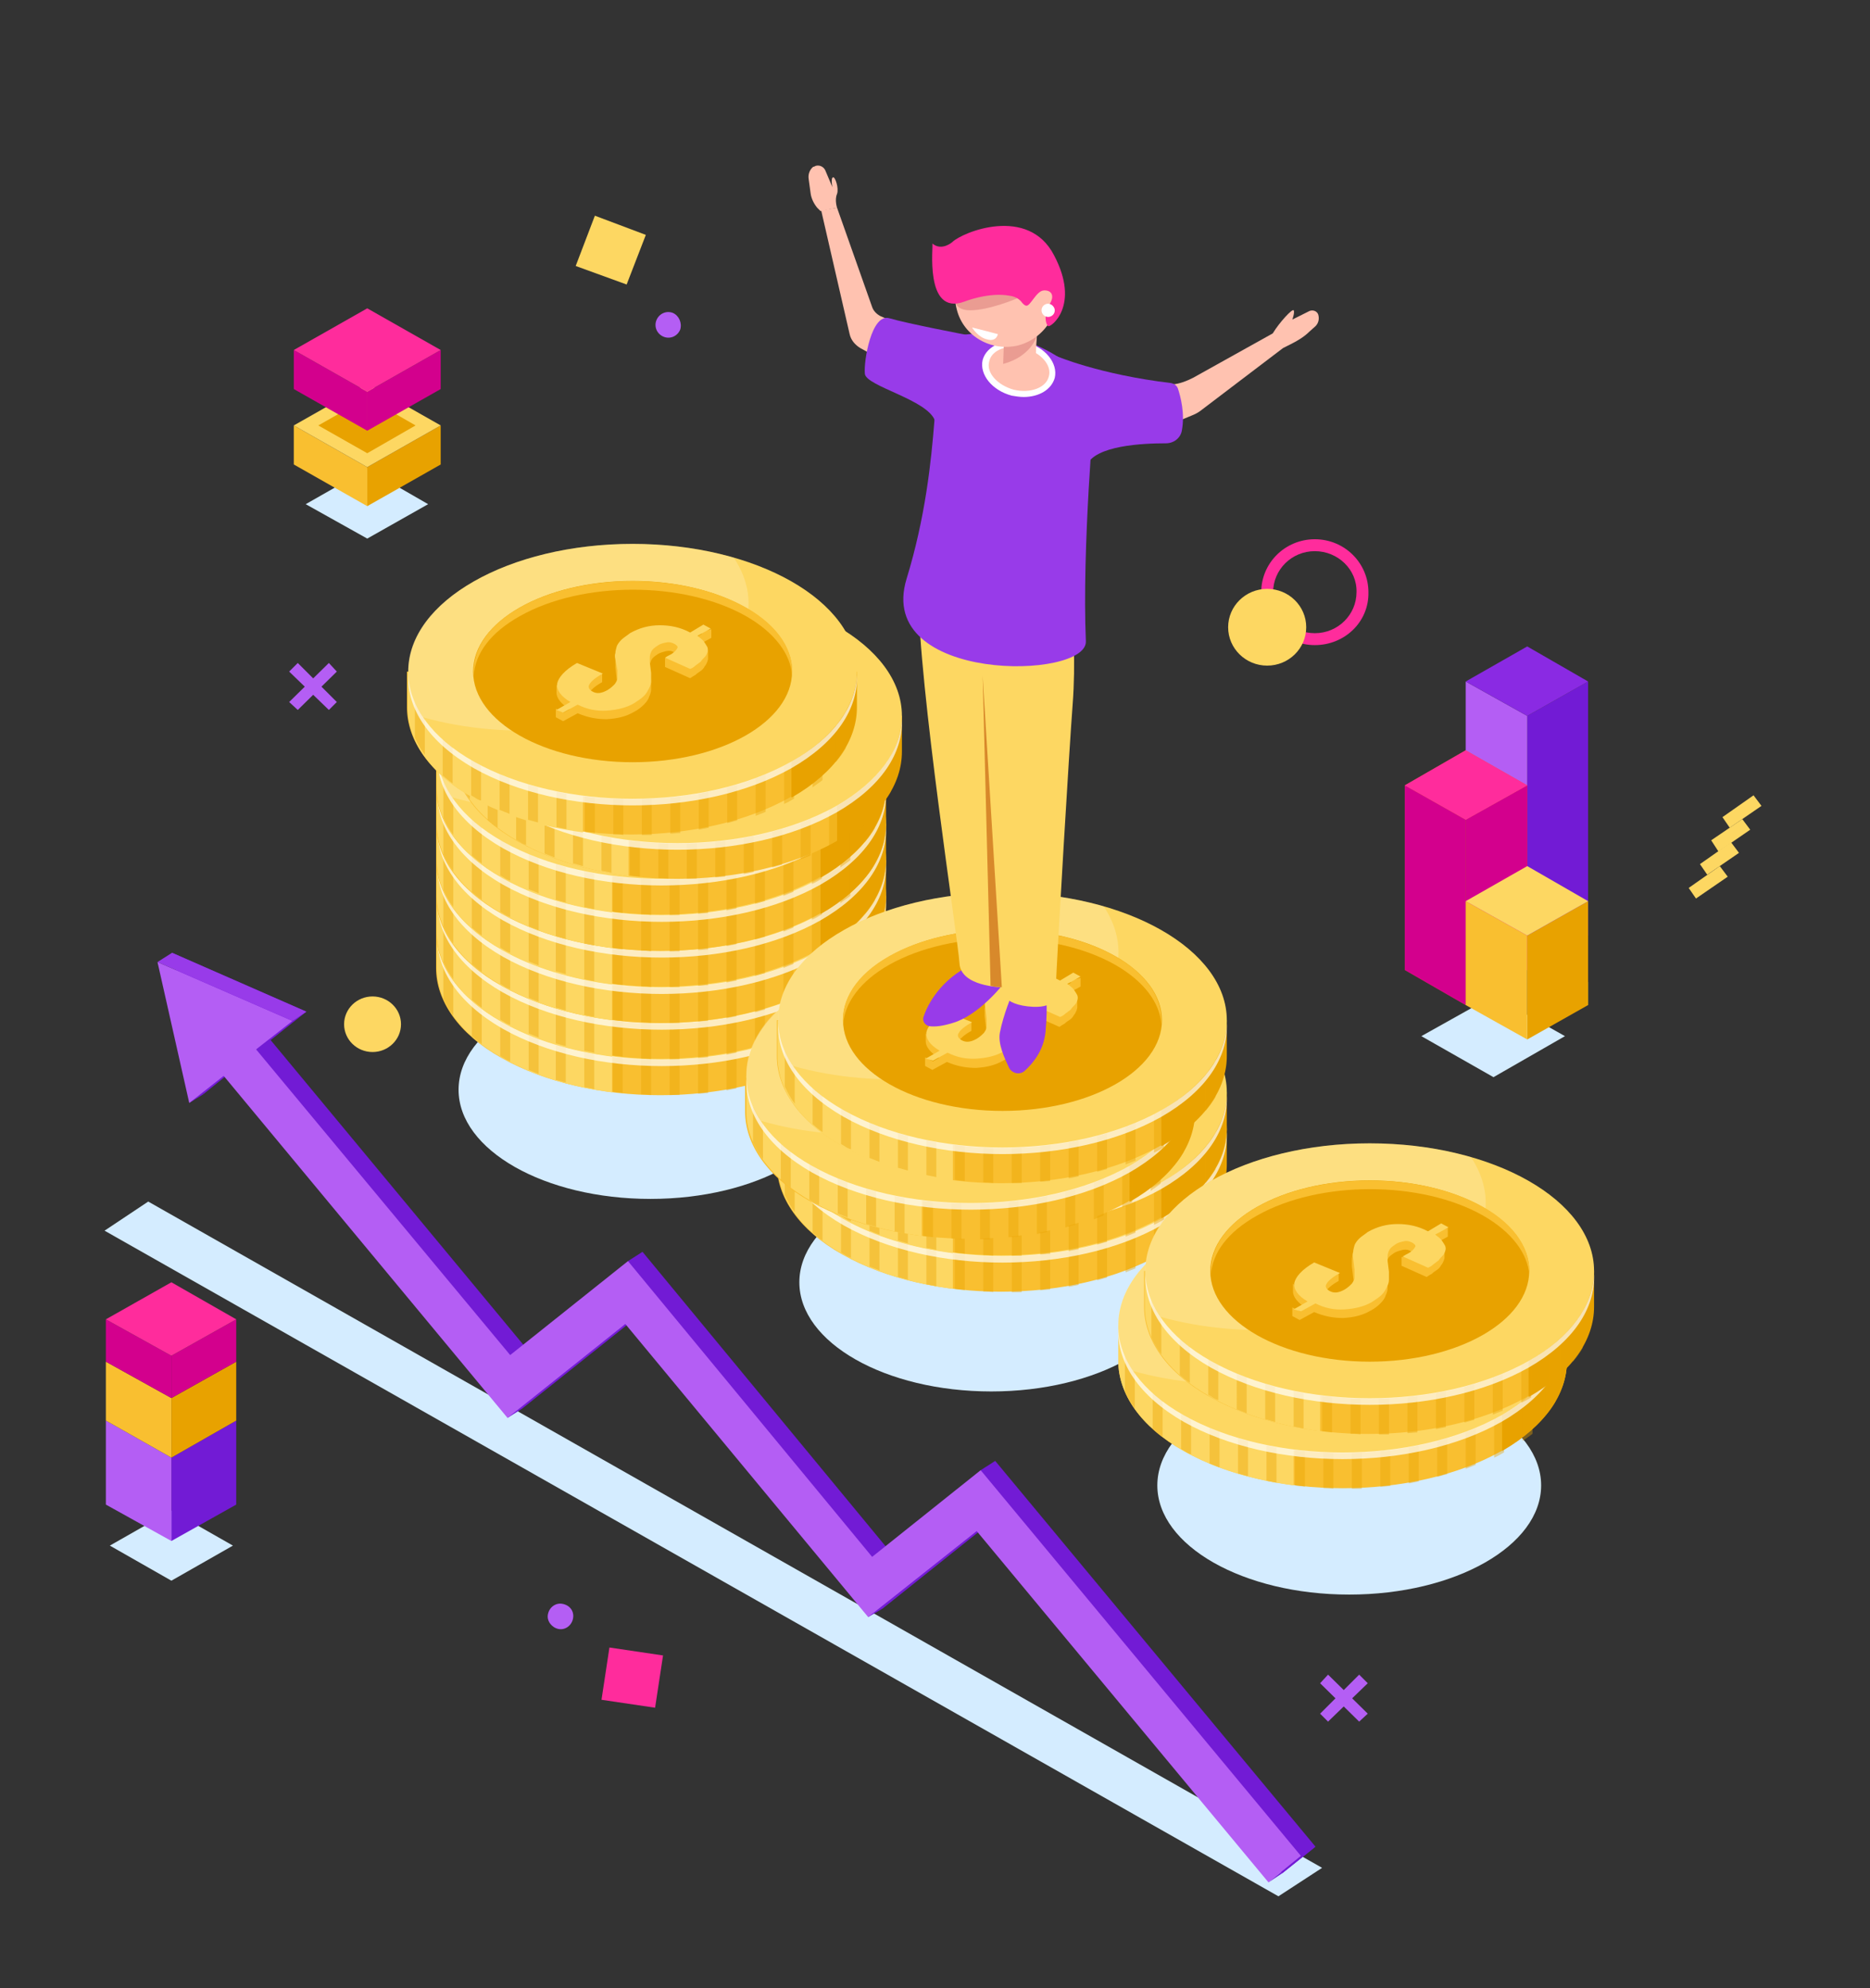 <?xml version="1.0" encoding="utf-8"?>
<!-- Generator: Adobe Illustrator 25.1.0, SVG Export Plug-In . SVG Version: 6.00 Build 0)  -->
<svg version="1.1" id="Ñëîé_1" xmlns="http://www.w3.org/2000/svg" xmlns:xlink="http://www.w3.org/1999/xlink" x="0px" y="0px"
	 viewBox="0 0 282.6 300.5" style="enable-background:new 0 0 282.6 300.5;" xml:space="preserve">
<rect x="0" y="0" width="282.6" height="300.5" fill="#333333" stroke="none"/>
<style type="text/css">
	.st0{fill:#D4ECFF;}
	.st1{fill:#721BD5;}
	.st2{fill:#B45EF4;}
	.st3{fill:#E8A200;}
	.st4{fill:#F9BF30;}
	.st5{fill:#D3008D;}
	.st6{fill:#FF2C9C;}
	.st7{fill:#FDD762;}
	.st8{fill:#8A2AE3;}
	.st9{fill:#95D359;}
	.st10{fill:#C13D1A;}
	.st11{fill:#DB5126;}
	.st12{fill:#EF602E;}
	.st13{opacity:0.4;}
	.st14{opacity:0.2;fill:#FFFFFF;}
	.st15{opacity:0.7;fill:#FFFFFF;}
	.st16{fill:#983BE9;}
	.st17{fill:#D8892B;}
	.st18{fill:#FFC2B0;}
	.st19{fill:#FFFFFF;}
	.st20{fill:#EA9C92;}
</style>
<polygon class="st0" points="193.2,286.6 15.8,186 22.4,181.6 199.8,282.3 "/>
<ellipse class="st0" cx="98.3" cy="164.7" rx="29" ry="16.5"/>
<ellipse class="st0" cx="149.8" cy="193.8" rx="29" ry="16.5"/>
<ellipse class="st0" cx="203.9" cy="224.5" rx="29" ry="16.5"/>
<g>
	<polygon class="st0" points="35.2,233.6 25.9,228.3 16.6,233.6 25.9,238.9 	"/>
	<g>
		<g>
			<polygon class="st1" points="25.9,232.9 25.9,220.3 35.7,214.7 35.7,227.4 			"/>
			<polygon class="st2" points="25.9,220.3 16,214.7 16,227.4 25.9,232.9 			"/>
		</g>
		<g>
			<polygon class="st3" points="25.9,220.3 25.9,211.3 35.7,205.8 35.7,214.7 			"/>
			<polygon class="st4" points="25.9,211.3 16,205.8 16,214.7 25.9,220.3 			"/>
		</g>
		<g>
			<polygon class="st5" points="25.9,211.3 25.9,204.9 35.7,199.4 35.7,205.8 			"/>
			<polygon class="st5" points="25.9,204.9 16,199.4 16,205.8 25.9,211.3 			"/>
			<polygon class="st6" points="35.7,199.4 25.9,193.8 16,199.4 25.9,204.9 			"/>
		</g>
	</g>
</g>
<g>
	<polygon class="st7" points="259.9,130.9 261.1,132.5 256.3,135.8 255.2,134.2 	"/>
	<polygon class="st7" points="261.6,127.3 262.8,128.9 258,132.2 256.9,130.6 	"/>
	<polygon class="st7" points="263.3,123.8 264.5,125.4 259.7,128.7 258.6,127 	"/>
	<polygon class="st7" points="265,120.2 266.2,121.8 261.4,125.1 260.3,123.5 	"/>
</g>
<g>
	<g>
		<polygon class="st0" points="236.5,156.6 225.7,150.5 214.8,156.6 225.7,162.8 		"/>
		<polygon class="st1" points="230.8,146.6 230.8,108.2 240,103 240,141.4 		"/>
		<polygon class="st2" points="230.8,108.2 221.5,103 221.5,141.4 230.8,146.6 		"/>
		<polygon class="st8" points="240,103 230.8,97.7 221.5,103 230.8,108.2 		"/>
	</g>
	<g>
		<polygon class="st9" points="240,148.4 230.8,143.2 230.8,146.6 240,151.9 		"/>
	</g>
	<g>
		<polygon class="st10" points="221.5,151.9 221.5,123.9 230.8,118.7 230.8,146.6 		"/>
		<polygon class="st11" points="221.5,123.9 212.3,118.7 212.3,146.6 221.5,151.9 		"/>
		<polygon class="st12" points="230.8,118.7 221.5,113.4 212.3,118.7 221.5,123.9 		"/>
		<polygon class="st5" points="221.5,151.9 221.5,123.9 230.8,118.7 230.8,146.6 		"/>
		<polygon class="st5" points="221.5,123.9 212.3,118.7 212.3,146.6 221.5,151.9 		"/>
		<polygon class="st6" points="230.8,118.7 221.5,113.4 212.3,118.7 221.5,123.9 		"/>
	</g>
	<g>
		<polygon class="st3" points="230.8,157.1 230.8,141.4 240,136.2 240,151.9 		"/>
		<polygon class="st4" points="230.8,141.4 221.5,136.2 221.5,151.9 230.8,157.1 		"/>
		<polygon class="st7" points="240,136.2 230.8,130.9 221.5,136.2 230.8,141.4 		"/>
	</g>
</g>
<g>
	<polygon class="st0" points="64.7,76.2 55.5,70.9 46.2,76.2 55.5,81.4 	"/>
	<g>
		<polygon class="st3" points="55.5,76.5 55.5,70.6 66.6,64.3 66.6,70.2 		"/>
		<polygon class="st4" points="55.5,70.6 44.4,64.3 44.4,70.2 55.5,76.5 		"/>
		<polygon class="st7" points="66.6,64.3 55.5,58 44.4,64.3 55.5,70.6 		"/>
		<polygon class="st3" points="62.8,64.3 55.5,60.1 48.1,64.3 55.5,68.5 		"/>
	</g>
	<g>
		<polygon class="st5" points="55.5,65.1 55.5,59.2 66.6,52.9 66.6,58.8 		"/>
		<polygon class="st5" points="55.5,59.2 44.4,52.9 44.4,58.8 55.5,65.1 		"/>
		<polygon class="st6" points="66.6,52.9 55.5,46.6 44.4,52.9 55.5,59.2 		"/>
	</g>
</g>
<g>
	<polygon class="st2" points="200.7,260.2 199.5,259 205.4,253.1 206.7,254.4 	"/>
	<polygon class="st2" points="205.4,260.2 199.5,254.4 200.7,253.1 206.7,259 	"/>
</g>
<path class="st6" d="M198.7,97.5c-4.5,0-8.1-3.6-8.1-8c0-4.4,3.6-8,8.1-8c4.5,0,8.1,3.6,8.1,8C206.9,94,203.2,97.5,198.7,97.5z
	 M198.7,83.3c-3.5,0-6.3,2.8-6.3,6.2c0,3.4,2.8,6.2,6.3,6.2c3.5,0,6.3-2.8,6.3-6.2C205.1,86.1,202.2,83.3,198.7,83.3z"/>
<ellipse class="st7" cx="191.5" cy="94.8" rx="5.9" ry="5.8"/>
<g>
	<polygon class="st2" points="45,107.3 43.7,106.1 49.7,100.2 50.9,101.5 	"/>
	<polygon class="st2" points="49.7,107.3 43.7,101.5 45,100.2 50.9,106.1 	"/>
</g>
<ellipse class="st7" cx="56.3" cy="154.8" rx="4.3" ry="4.2"/>
<g>
	<g>
		<path class="st2" d="M82.8,244c0.2-1.1,1.2-1.8,2.2-1.6c1.1,0.2,1.8,1.1,1.6,2.2c-0.2,1.1-1.2,1.8-2.2,1.6
			C83.4,246,82.6,245,82.8,244z"/>
	</g>
	<polygon class="st6" points="92.1,249 100.2,250.2 99,258.1 90.9,256.9 	"/>
</g>
<g>
	<g>
		<path class="st4" d="M133.9,140.9h-1.4c-1.5-3-4.4-5.8-8.6-8.2c-13.3-7.5-34.7-7.5-48,0c-4.2,2.4-7,5.2-8.6,8.2h-1.4v5.4l0,0
			c0,4.9,3.3,9.9,9.9,13.6c13.3,7.5,34.7,7.5,48,0c6.6-3.8,9.9-8.7,9.9-13.6l0,0V140.9z"/>
		<path class="st7" d="M92.6,127.5c-6.1,0.8-11.9,2.5-16.6,5.2c-4.2,2.4-7,5.2-8.6,8.2h-1.4v5.4c0,4.9,3.3,9.9,9.9,13.6
			c4.7,2.7,10.5,4.4,16.6,5.2V127.5z"/>
		<path class="st3" d="M124.1,159.9c6.6-3.8,9.8-8.7,9.8-13.6v-5.4h-1.4c-1.3-2.5-3.6-5-6.8-7.1h-1.7V159.9z"/>
		<g class="st13">
			<path class="st3" d="M132.2,140.2c-0.4-0.7-0.9-1.4-1.5-2.1v16.4c0.6-0.7,1.1-1.4,1.5-2.1V140.2z"/>
			<path class="st3" d="M76,132.7c-1.8,1-3.4,2.2-4.7,3.4v20.5c0.5,0.4,0.9,0.8,1.5,1.2v-22.2h2.8v24c0.2,0.1,0.3,0.2,0.5,0.3
				c0.3,0.2,0.6,0.4,1,0.5v-24.9h2.8v26.2c0.5,0.2,1,0.4,1.5,0.6v-26.8H84v27.7c0.5,0.1,1,0.3,1.5,0.4v-28.1h2.8v28.8
				c0.5,0.1,1,0.2,1.5,0.3v-29.1h2.8v29.5c0.5,0.1,1,0.1,1.5,0.2v-29.7h2.8v29.9c0.5,0,1,0,1.5,0.1v-30h2.8v30c0.5,0,1,0,1.5,0
				v-29.9h2.8v29.7c0.5,0,1-0.1,1.5-0.1v-29.6h2.8v29.2c0.5-0.1,1-0.2,1.5-0.3v-29h2.8v28.3c0.5-0.1,1-0.3,1.5-0.4v-27.9h2.8v27.1
				c0.5-0.2,1-0.4,1.5-0.6v-26.5h2.8v25.3c0.5-0.2,1-0.5,1.5-0.8v-24.5h2.8v22.8c0.5-0.4,1-0.7,1.5-1.1v-21.6h0.2
				c-1.2-1-2.6-2-4.2-2.9c-3.1-1.8-6.6-3.1-10.4-4H86.4C82.6,129.6,79.1,130.9,76,132.7z"/>
			<path class="st3" d="M68.5,139.2c-0.4,0.6-0.7,1.1-1,1.7H67v10c0.4,0.9,0.9,1.8,1.5,2.6V139.2z"/>
		</g>
		<ellipse class="st7" cx="100" cy="140.9" rx="33.9" ry="19.3"/>
		<path class="st14" d="M107.6,144.2c9.8-5.5,12.3-13.6,7.7-20.5c-12.7-3.7-28.7-2.5-39.3,3.6c-9.8,5.5-12.3,13.6-7.7,20.5
			C81,151.4,97,150.2,107.6,144.2z"/>
		<path class="st15" d="M124,154.5c-13.3,7.5-34.7,7.5-48,0c-6.4-3.6-9.7-8.4-9.9-13.1c-0.2,5.1,3.1,10.2,9.9,14.1
			c13.3,7.5,34.7,7.5,48,0c6.8-3.9,10.1-9,9.9-14.1C133.7,146.1,130.4,150.9,124,154.5z"/>
		<ellipse class="st3" cx="100" cy="140.9" rx="24.1" ry="13.7"/>
		<path class="st4" d="M83,132.5c9.4-5.3,24.7-5.3,34.1,0c4.4,2.5,6.8,5.8,7,9c0.3-3.7-2-7.5-7-10.3c-9.4-5.3-24.7-5.3-34.1,0
			c-5,2.8-7.3,6.6-7,10.3C76.2,138.2,78.5,135,83,132.5z"/>
		<path class="st4" d="M111.8,134.4l-1.9,0.5l0.5,0.2l-1.8,1c-1.5-0.7-3-1.1-4.6-1.1c-1.6,0-3.1,0.4-4.5,1.2c-0.6,0.3-1,0.6-1.3,1
			c-0.3,0.3-0.6,0.7-0.7,1c-0.1,0.3-0.2,0.7-0.2,1c0,0.3,0,0.6,0,1l0.2,1.7c0.1,0.5,0.1,0.9,0,1.2c0,0.3-0.2,0.6-0.4,0.9
			c-0.2,0.3-0.6,0.6-1.1,0.9c-0.9,0.5-1.6,0.5-2.3,0.2c-0.5-0.3-0.6-0.6-0.4-1.1c0.3-0.4,0.9-1,2-1.6v-1.3l-1.6,0.6l-2.3-1
			c-1.4,0.8-2.3,1.6-2.7,2.4l-0.3-0.3v1.2l0,0c0,0.8,0.7,1.7,2,2.5l-0.9,0.5l-1.2-0.6v1.3l1.1,0.6l2.2-1.2c1.4,0.6,2.8,0.9,4.4,0.9
			c1.6-0.1,2.9-0.4,4.1-1.1c0.6-0.3,1.1-0.7,1.5-1.1c0.4-0.4,0.7-0.8,0.8-1.2c0.2-0.4,0.3-0.8,0.3-1.1c0-0.4,0-0.8,0-1.2l-0.2-1.6
			c0-0.3,0-0.6,0-0.7c0-0.1,0-0.4,0.1-0.6c0.1-0.3,0.2-0.5,0.4-0.7c0.2-0.2,0.5-0.4,0.8-0.6c0.4-0.2,0.8-0.3,1.2-0.4
			c0.5-0.1,0.9,0,1.2,0.2c0.2,0.1,0.3,0.2,0.4,0.3c0,0.1,0.1,0.1,0.1,0.2l-1.9,0.4v1.3l3.8,1.7c0.3-0.2,0.6-0.4,0.8-0.5
			c0.2-0.2,0.5-0.4,0.8-0.6c0.3-0.2,0.5-0.5,0.6-0.7c0.2-0.2,0.3-0.5,0.4-0.7c0-0.1,0.1-0.3,0.1-0.4l0,0v0c0,0,0,0,0,0v-1.3
			l-0.5,0.1c0,0,0,0,0,0c-0.2-0.3-0.6-0.6-1-0.9l2-1.1V134.4z"/>
		<g>
			<path class="st7" d="M88.5,146.6l2.1-1.2c-1.5-0.9-2.1-1.8-2-2.8c0.2-0.9,1.1-2,3-3.1l3.9,1.6c-1.1,0.6-1.8,1.2-2,1.6
				c-0.3,0.4-0.1,0.8,0.4,1.1c0.7,0.4,1.4,0.3,2.3-0.2c0.5-0.3,0.8-0.6,1.1-0.9c0.2-0.3,0.4-0.6,0.4-0.9c0-0.3,0-0.7,0-1.2l-0.2-1.7
				c-0.1-0.4-0.1-0.8,0-1c0-0.3,0.1-0.6,0.2-1c0.1-0.3,0.4-0.7,0.7-1c0.3-0.3,0.8-0.6,1.3-1c1.4-0.8,2.9-1.2,4.5-1.2
				c1.6,0,3.1,0.3,4.6,1.1l2-1.2l1.1,0.6l-2,1.1c0.4,0.3,0.8,0.6,1,0.9c0.2,0.3,0.4,0.6,0.5,0.8c0.1,0.3,0.1,0.5,0,0.8
				c-0.1,0.3-0.2,0.5-0.4,0.7c-0.2,0.2-0.4,0.4-0.6,0.7c-0.3,0.2-0.5,0.4-0.8,0.6c-0.2,0.2-0.5,0.4-0.8,0.5l-3.8-1.7
				c0.3-0.2,0.5-0.3,0.7-0.4c0.2-0.1,0.4-0.2,0.6-0.4c0.2-0.1,0.3-0.3,0.4-0.4c0.1-0.1,0.1-0.2,0.2-0.3c0-0.1,0-0.2-0.1-0.3
				c-0.1-0.1-0.2-0.2-0.4-0.3c-0.4-0.2-0.8-0.3-1.2-0.2c-0.5,0.1-0.9,0.2-1.2,0.4c-0.3,0.2-0.6,0.4-0.8,0.6
				c-0.2,0.2-0.3,0.4-0.4,0.7c-0.1,0.3-0.1,0.5-0.1,0.6c0,0.1,0,0.4,0,0.7l0.2,1.6c0,0.4,0,0.9,0,1.2c0,0.4-0.1,0.7-0.3,1.1
				c-0.2,0.4-0.4,0.8-0.8,1.2c-0.4,0.4-0.9,0.7-1.5,1.1c-1.2,0.7-2.6,1-4.1,1.1c-1.6,0.1-3-0.2-4.4-0.9l-2.2,1.2L88.5,146.6z"/>
		</g>
	</g>
	<g>
		<path class="st4" d="M133.9,135.4h-1.4c-1.5-3-4.4-5.8-8.6-8.2c-13.3-7.5-34.7-7.5-48,0c-4.2,2.4-7,5.2-8.6,8.2h-1.4v5.4l0,0
			c0,4.9,3.3,9.9,9.9,13.6c13.3,7.5,34.7,7.5,48,0c6.6-3.8,9.9-8.7,9.9-13.6l0,0V135.4z"/>
		<path class="st7" d="M92.6,122.1c-6.1,0.8-11.9,2.5-16.6,5.2c-4.2,2.4-7,5.2-8.6,8.2h-1.4v5.4c0,4.9,3.3,9.9,9.9,13.6
			c4.7,2.7,10.5,4.4,16.6,5.2V122.1z"/>
		<path class="st3" d="M124.1,154.4c6.6-3.8,9.8-8.7,9.8-13.6v-5.4h-1.4c-1.3-2.5-3.6-5-6.8-7.1h-1.7V154.4z"/>
		<g class="st13">
			<path class="st3" d="M132.2,134.8c-0.4-0.7-0.9-1.4-1.5-2.1v16.4c0.6-0.7,1.1-1.4,1.5-2.1V134.8z"/>
			<path class="st3" d="M76,127.2c-1.8,1-3.4,2.2-4.7,3.4v20.5c0.5,0.4,0.9,0.8,1.5,1.2v-22.2h2.8v24c0.2,0.1,0.3,0.2,0.5,0.3
				c0.3,0.2,0.6,0.4,1,0.5v-24.9h2.8v26.2c0.5,0.2,1,0.4,1.5,0.6v-26.8H84v27.7c0.5,0.1,1,0.3,1.5,0.4v-28.1h2.8v28.8
				c0.5,0.1,1,0.2,1.5,0.3v-29.1h2.8v29.5c0.5,0.1,1,0.1,1.5,0.2v-29.7h2.8V160c0.5,0,1,0,1.5,0.1v-30h2.8v30c0.5,0,1,0,1.5,0v-29.9
				h2.8v29.7c0.5,0,1-0.1,1.5-0.1v-29.6h2.8v29.2c0.5-0.1,1-0.2,1.5-0.3v-29h2.8v28.3c0.5-0.1,1-0.3,1.5-0.4v-27.9h2.8v27.1
				c0.5-0.2,1-0.4,1.5-0.6v-26.5h2.8v25.3c0.5-0.2,1-0.5,1.5-0.8v-24.5h2.8v22.8c0.5-0.4,1-0.7,1.5-1.1v-21.6h0.2
				c-1.2-1-2.6-2-4.2-2.9c-3.1-1.8-6.6-3.1-10.4-4H86.4C82.6,124.2,79.1,125.5,76,127.2z"/>
			<path class="st3" d="M68.5,133.7c-0.4,0.6-0.7,1.1-1,1.7H67v10c0.4,0.9,0.9,1.8,1.5,2.6V133.7z"/>
		</g>
		<ellipse class="st7" cx="100" cy="135.4" rx="33.9" ry="19.3"/>
		<path class="st14" d="M107.6,138.7c9.8-5.5,12.3-13.6,7.7-20.5c-12.7-3.7-28.7-2.5-39.3,3.6c-9.8,5.5-12.3,13.6-7.7,20.5
			C81,145.9,97,144.7,107.6,138.7z"/>
		<path class="st15" d="M124,149c-13.3,7.5-34.7,7.5-48,0c-6.4-3.6-9.7-8.4-9.9-13.1c-0.2,5.1,3.1,10.2,9.9,14.1
			c13.3,7.5,34.7,7.5,48,0c6.8-3.9,10.1-9,9.9-14.1C133.7,140.7,130.4,145.4,124,149z"/>
		<ellipse class="st3" cx="100" cy="135.4" rx="24.1" ry="13.7"/>
		<path class="st4" d="M83,127c9.4-5.3,24.7-5.3,34.1,0c4.4,2.5,6.8,5.8,7,9c0.3-3.7-2-7.5-7-10.3c-9.4-5.3-24.7-5.3-34.1,0
			c-5,2.8-7.3,6.6-7,10.3C76.2,132.8,78.5,129.5,83,127z"/>
		<path class="st4" d="M111.8,129l-1.9,0.5l0.5,0.2l-1.8,1c-1.5-0.7-3-1.1-4.6-1.1c-1.6,0-3.1,0.4-4.5,1.2c-0.6,0.3-1,0.6-1.3,1
			c-0.3,0.3-0.6,0.7-0.7,1c-0.1,0.3-0.2,0.7-0.2,1c0,0.3,0,0.6,0,1l0.2,1.7c0.1,0.5,0.1,0.9,0,1.2c0,0.3-0.2,0.6-0.4,0.9
			c-0.2,0.3-0.6,0.6-1.1,0.9c-0.9,0.5-1.6,0.5-2.3,0.2c-0.5-0.3-0.6-0.6-0.4-1.1c0.3-0.4,0.9-1,2-1.6v-1.3l-1.6,0.6l-2.3-1
			c-1.4,0.8-2.3,1.6-2.7,2.4l-0.3-0.3v1.2l0,0c0,0.8,0.7,1.7,2,2.5l-0.9,0.5l-1.2-0.6v1.3l1.1,0.6l2.2-1.2c1.4,0.6,2.8,0.9,4.4,0.9
			c1.6-0.1,2.9-0.4,4.1-1.1c0.6-0.3,1.1-0.7,1.5-1.1c0.4-0.4,0.7-0.8,0.8-1.2c0.2-0.4,0.3-0.8,0.3-1.1c0-0.4,0-0.8,0-1.2l-0.2-1.6
			c0-0.3,0-0.6,0-0.7c0-0.1,0-0.4,0.1-0.6c0.1-0.3,0.2-0.5,0.4-0.7c0.2-0.2,0.5-0.4,0.8-0.6c0.4-0.2,0.8-0.3,1.2-0.4
			c0.5-0.1,0.9,0,1.2,0.2c0.2,0.1,0.3,0.2,0.4,0.3c0,0.1,0.1,0.1,0.1,0.2l-1.9,0.4v1.3l3.8,1.7c0.3-0.2,0.6-0.4,0.8-0.5
			c0.2-0.2,0.5-0.4,0.8-0.6c0.3-0.2,0.5-0.5,0.6-0.7c0.2-0.2,0.3-0.5,0.4-0.7c0-0.1,0.1-0.3,0.1-0.4l0,0v0c0,0,0,0,0,0v-1.3
			l-0.5,0.1c0,0,0,0,0,0c-0.2-0.3-0.6-0.6-1-0.9l2-1.1V129z"/>
		<g>
			<path class="st7" d="M88.5,141.2l2.1-1.2c-1.5-0.9-2.1-1.8-2-2.8c0.2-0.9,1.1-2,3-3.1l3.9,1.6c-1.1,0.6-1.8,1.2-2,1.6
				c-0.3,0.4-0.1,0.8,0.4,1.1c0.7,0.4,1.4,0.3,2.3-0.2c0.5-0.3,0.8-0.6,1.1-0.9c0.2-0.3,0.4-0.6,0.4-0.9c0-0.3,0-0.7,0-1.2l-0.2-1.7
				c-0.1-0.4-0.1-0.8,0-1c0-0.3,0.1-0.6,0.2-1c0.1-0.3,0.4-0.7,0.7-1c0.3-0.3,0.8-0.6,1.3-1c1.4-0.8,2.9-1.2,4.5-1.2
				c1.6,0,3.1,0.3,4.6,1.1l2-1.2l1.1,0.6l-2,1.1c0.4,0.3,0.8,0.6,1,0.9c0.2,0.3,0.4,0.6,0.5,0.8c0.1,0.3,0.1,0.5,0,0.8
				c-0.1,0.3-0.2,0.5-0.4,0.7c-0.2,0.2-0.4,0.4-0.6,0.7c-0.3,0.2-0.5,0.4-0.8,0.6c-0.2,0.2-0.5,0.4-0.8,0.5l-3.8-1.7
				c0.3-0.2,0.5-0.3,0.7-0.4c0.2-0.1,0.4-0.2,0.6-0.4c0.2-0.1,0.3-0.3,0.4-0.4c0.1-0.1,0.1-0.2,0.2-0.3c0-0.1,0-0.2-0.1-0.3
				c-0.1-0.1-0.2-0.2-0.4-0.3c-0.4-0.2-0.8-0.3-1.2-0.2c-0.5,0.1-0.9,0.2-1.2,0.4c-0.3,0.2-0.6,0.4-0.8,0.6
				c-0.2,0.2-0.3,0.4-0.4,0.7c-0.1,0.3-0.1,0.5-0.1,0.6c0,0.1,0,0.4,0,0.7l0.2,1.6c0,0.4,0,0.9,0,1.2c0,0.4-0.1,0.7-0.3,1.1
				c-0.2,0.4-0.4,0.8-0.8,1.2c-0.4,0.4-0.9,0.7-1.5,1.1c-1.2,0.7-2.6,1-4.1,1.1c-1.6,0.1-3-0.2-4.4-0.9l-2.2,1.2L88.5,141.2z"/>
		</g>
	</g>
	<g>
		<path class="st4" d="M133.9,130h-1.4c-1.5-3-4.4-5.8-8.6-8.2c-13.3-7.5-34.7-7.5-48,0c-4.2,2.4-7,5.2-8.6,8.2h-1.4v5.4l0,0
			c0,4.9,3.3,9.9,9.9,13.6c13.3,7.5,34.7,7.5,48,0c6.6-3.8,9.9-8.7,9.9-13.6l0,0V130z"/>
		<path class="st7" d="M92.6,116.6c-6.1,0.8-11.9,2.5-16.6,5.2c-4.2,2.4-7,5.2-8.6,8.2h-1.4v5.4c0,4.9,3.3,9.9,9.9,13.6
			c4.7,2.7,10.5,4.4,16.6,5.2V116.6z"/>
		<path class="st3" d="M124.1,149c6.6-3.8,9.8-8.7,9.8-13.6V130h-1.4c-1.3-2.5-3.6-5-6.8-7.1h-1.7V149z"/>
		<g class="st13">
			<path class="st3" d="M132.2,129.3c-0.4-0.7-0.9-1.4-1.5-2.1v16.4c0.6-0.7,1.1-1.4,1.5-2.1V129.3z"/>
			<path class="st3" d="M76,121.8c-1.8,1-3.4,2.2-4.7,3.4v20.5c0.5,0.4,0.9,0.8,1.5,1.2v-22.2h2.8v24c0.2,0.1,0.3,0.2,0.5,0.3
				c0.3,0.2,0.6,0.4,1,0.5v-24.9h2.8v26.2c0.5,0.2,1,0.4,1.5,0.6v-26.8H84v27.7c0.5,0.1,1,0.3,1.5,0.4v-28.1h2.8v28.8
				c0.5,0.1,1,0.2,1.5,0.3v-29.1h2.8v29.5c0.5,0.1,1,0.1,1.5,0.2v-29.7h2.8v29.9c0.5,0,1,0,1.5,0.1v-30h2.8v30c0.5,0,1,0,1.5,0
				v-29.9h2.8v29.7c0.5,0,1-0.1,1.5-0.1v-29.6h2.8v29.2c0.5-0.1,1-0.2,1.5-0.3v-29h2.8V153c0.5-0.1,1-0.3,1.5-0.4v-27.9h2.8v27.1
				c0.5-0.2,1-0.4,1.5-0.6v-26.5h2.8V150c0.5-0.2,1-0.5,1.5-0.8v-24.5h2.8v22.8c0.5-0.4,1-0.7,1.5-1.1v-21.6h0.2
				c-1.2-1-2.6-2-4.2-2.9c-3.1-1.8-6.6-3.1-10.4-4H86.4C82.6,118.7,79.1,120,76,121.8z"/>
			<path class="st3" d="M68.5,128.3c-0.4,0.6-0.7,1.1-1,1.7H67v10c0.4,0.9,0.9,1.8,1.5,2.6V128.3z"/>
		</g>
		<ellipse class="st7" cx="100" cy="130" rx="33.9" ry="19.3"/>
		<path class="st14" d="M107.6,133.3c9.8-5.5,12.3-13.6,7.7-20.5c-12.7-3.7-28.7-2.5-39.3,3.6c-9.8,5.5-12.3,13.6-7.7,20.5
			C81,140.5,97,139.3,107.6,133.3z"/>
		<path class="st15" d="M124,143.6c-13.3,7.5-34.7,7.5-48,0c-6.4-3.6-9.7-8.4-9.9-13.1c-0.2,5.1,3.1,10.2,9.9,14.1
			c13.3,7.5,34.7,7.5,48,0c6.8-3.9,10.1-9,9.9-14.1C133.7,135.2,130.4,140,124,143.6z"/>
		<ellipse class="st3" cx="100" cy="130" rx="24.1" ry="13.7"/>
		<path class="st4" d="M83,121.6c9.4-5.3,24.7-5.3,34.1,0c4.4,2.5,6.8,5.8,7,9c0.3-3.7-2-7.5-7-10.3c-9.4-5.3-24.7-5.3-34.1,0
			c-5,2.8-7.3,6.6-7,10.3C76.2,127.3,78.5,124.1,83,121.6z"/>
		<path class="st4" d="M111.8,123.5L110,124l0.5,0.2l-1.8,1c-1.5-0.7-3-1.1-4.6-1.1c-1.6,0-3.1,0.4-4.5,1.2c-0.6,0.3-1,0.6-1.3,1
			c-0.3,0.3-0.6,0.7-0.7,1c-0.1,0.3-0.2,0.7-0.2,1c0,0.3,0,0.6,0,1l0.2,1.7c0.1,0.5,0.1,0.9,0,1.2c0,0.3-0.2,0.6-0.4,0.9
			c-0.2,0.3-0.6,0.6-1.1,0.9c-0.9,0.5-1.6,0.5-2.3,0.2c-0.5-0.3-0.6-0.6-0.4-1.1c0.3-0.4,0.9-1,2-1.6v-1.3l-1.6,0.6l-2.3-1
			c-1.4,0.8-2.3,1.6-2.7,2.4l-0.3-0.3v1.2l0,0c0,0.8,0.7,1.7,2,2.5l-0.9,0.5l-1.2-0.6v1.3l1.1,0.6l2.2-1.2c1.4,0.6,2.8,0.9,4.4,0.9
			c1.6-0.1,2.9-0.4,4.1-1.1c0.6-0.3,1.1-0.7,1.5-1.1c0.4-0.4,0.7-0.8,0.8-1.2c0.2-0.4,0.3-0.8,0.3-1.1c0-0.4,0-0.8,0-1.2l-0.2-1.6
			c0-0.3,0-0.6,0-0.7c0-0.1,0-0.4,0.1-0.6c0.1-0.3,0.2-0.5,0.4-0.7c0.2-0.2,0.5-0.4,0.8-0.6c0.4-0.2,0.8-0.3,1.2-0.4
			c0.5-0.1,0.9,0,1.2,0.2c0.2,0.1,0.3,0.2,0.4,0.3c0,0.1,0.1,0.1,0.1,0.2l-1.9,0.4v1.3l3.8,1.7c0.3-0.2,0.6-0.4,0.8-0.5
			c0.2-0.2,0.5-0.4,0.8-0.6c0.3-0.2,0.5-0.5,0.6-0.7c0.2-0.2,0.3-0.5,0.4-0.7c0-0.1,0.1-0.3,0.1-0.4l0,0v0c0,0,0,0,0,0v-1.3
			l-0.5,0.1c0,0,0,0,0,0c-0.2-0.3-0.6-0.6-1-0.9l2-1.1V123.5z"/>
		<g>
			<path class="st7" d="M88.5,135.7l2.1-1.2c-1.5-0.9-2.1-1.8-2-2.8c0.2-0.9,1.1-2,3-3.1l3.9,1.6c-1.1,0.6-1.8,1.2-2,1.6
				c-0.3,0.4-0.1,0.8,0.4,1.1c0.7,0.4,1.4,0.3,2.3-0.2c0.5-0.3,0.8-0.6,1.1-0.9c0.2-0.3,0.4-0.6,0.4-0.9c0-0.3,0-0.7,0-1.2l-0.2-1.7
				c-0.1-0.4-0.1-0.8,0-1c0-0.3,0.1-0.6,0.2-1c0.1-0.3,0.4-0.7,0.7-1c0.3-0.3,0.8-0.6,1.3-1c1.4-0.8,2.9-1.2,4.5-1.2
				c1.6,0,3.1,0.3,4.6,1.1l2-1.2l1.1,0.6l-2,1.1c0.4,0.3,0.8,0.6,1,0.9c0.2,0.3,0.4,0.6,0.5,0.8c0.1,0.3,0.1,0.5,0,0.8
				c-0.1,0.3-0.2,0.5-0.4,0.7c-0.2,0.2-0.4,0.4-0.6,0.7c-0.3,0.2-0.5,0.4-0.8,0.6c-0.2,0.2-0.5,0.4-0.8,0.5l-3.8-1.7
				c0.3-0.2,0.5-0.3,0.7-0.4c0.2-0.1,0.4-0.2,0.6-0.4c0.2-0.1,0.3-0.3,0.4-0.4c0.1-0.1,0.1-0.2,0.2-0.3c0-0.1,0-0.2-0.1-0.3
				c-0.1-0.1-0.2-0.2-0.4-0.3c-0.4-0.2-0.8-0.3-1.2-0.2c-0.5,0.1-0.9,0.2-1.2,0.4c-0.3,0.2-0.6,0.4-0.8,0.6
				c-0.2,0.2-0.3,0.4-0.4,0.7c-0.1,0.3-0.1,0.5-0.1,0.6c0,0.1,0,0.4,0,0.7l0.2,1.6c0,0.4,0,0.9,0,1.2c0,0.4-0.1,0.7-0.3,1.1
				c-0.2,0.4-0.4,0.8-0.8,1.2c-0.4,0.4-0.9,0.7-1.5,1.1c-1.2,0.7-2.6,1-4.1,1.1c-1.6,0.1-3-0.2-4.4-0.9l-2.2,1.2L88.5,135.7z"/>
		</g>
	</g>
	<g>
		<path class="st4" d="M133.9,124.5h-1.4c-1.5-3-4.4-5.8-8.6-8.2c-13.3-7.5-34.7-7.5-48,0c-4.2,2.4-7,5.2-8.6,8.2h-1.4v5.4l0,0
			c0,4.9,3.3,9.9,9.9,13.6c13.3,7.5,34.7,7.5,48,0c6.6-3.8,9.9-8.7,9.9-13.6l0,0V124.5z"/>
		<path class="st7" d="M92.6,111.2c-6.1,0.8-11.9,2.5-16.6,5.2c-4.2,2.4-7,5.2-8.6,8.2h-1.4v5.4c0,4.9,3.3,9.9,9.9,13.6
			c4.7,2.7,10.5,4.4,16.6,5.2V111.2z"/>
		<path class="st3" d="M124.1,143.5c6.6-3.8,9.8-8.7,9.8-13.6v-5.4h-1.4c-1.3-2.5-3.6-5-6.8-7.1h-1.7V143.5z"/>
		<g class="st13">
			<path class="st3" d="M132.2,123.9c-0.4-0.7-0.9-1.4-1.5-2.1v16.4c0.6-0.7,1.1-1.4,1.5-2.1V123.9z"/>
			<path class="st3" d="M76,116.3c-1.8,1-3.4,2.2-4.7,3.4v20.5c0.5,0.4,0.9,0.8,1.5,1.2v-22.2h2.8v24c0.2,0.1,0.3,0.2,0.5,0.3
				c0.3,0.2,0.6,0.4,1,0.5v-24.9h2.8v26.2c0.5,0.2,1,0.4,1.5,0.6v-26.8H84v27.7c0.5,0.1,1,0.3,1.5,0.4v-28.1h2.8V148
				c0.5,0.1,1,0.2,1.5,0.3v-29.1h2.8v29.5c0.5,0.1,1,0.1,1.5,0.2v-29.7h2.8v29.9c0.5,0,1,0,1.5,0.1v-30h2.8v30c0.5,0,1,0,1.5,0
				v-29.9h2.8V149c0.5,0,1-0.1,1.5-0.1v-29.6h2.8v29.2c0.5-0.1,1-0.2,1.5-0.3v-29h2.8v28.3c0.5-0.1,1-0.3,1.5-0.4v-27.9h2.8v27.1
				c0.5-0.2,1-0.4,1.5-0.6v-26.5h2.8v25.3c0.5-0.2,1-0.5,1.5-0.8v-24.5h2.8V142c0.5-0.4,1-0.7,1.5-1.1v-21.6h0.2
				c-1.2-1-2.6-2-4.2-2.9c-3.1-1.8-6.6-3.1-10.4-4H86.4C82.6,113.3,79.1,114.6,76,116.3z"/>
			<path class="st3" d="M68.5,122.8c-0.4,0.6-0.7,1.1-1,1.7H67v10c0.4,0.9,0.9,1.8,1.5,2.6V122.8z"/>
		</g>
		<ellipse class="st7" cx="100" cy="124.5" rx="33.9" ry="19.3"/>
		<path class="st14" d="M107.6,127.8c9.8-5.5,12.3-13.6,7.7-20.5c-12.7-3.7-28.7-2.5-39.3,3.6c-9.8,5.5-12.3,13.6-7.7,20.5
			C81,135,97,133.8,107.6,127.8z"/>
		<path class="st15" d="M124,138.1c-13.3,7.5-34.7,7.5-48,0c-6.4-3.6-9.7-8.4-9.9-13.1c-0.2,5.1,3.1,10.2,9.9,14.1
			c13.3,7.5,34.7,7.5,48,0c6.8-3.9,10.1-9,9.9-14.1C133.7,129.8,130.4,134.5,124,138.1z"/>
		<path class="st3" d="M117,134.2c-9.4,5.3-24.7,5.3-34.1,0c-9.4-5.3-9.4-14,0-19.3c9.4-5.3,24.7-5.3,34.1,0
			C126.4,120.2,126.4,128.8,117,134.2z"/>
		<path class="st4" d="M83,116.1c9.4-5.3,24.7-5.3,34.1,0c4.4,2.5,6.8,5.8,7,9c0.3-3.7-2-7.5-7-10.3c-9.4-5.3-24.7-5.3-34.1,0
			c-5,2.8-7.3,6.6-7,10.3C76.2,121.9,78.5,118.6,83,116.1z"/>
		<path class="st4" d="M111.8,118.1l-1.9,0.5l0.5,0.2l-1.8,1c-1.5-0.7-3-1.1-4.6-1.1c-1.6,0-3.1,0.4-4.5,1.2c-0.6,0.3-1,0.6-1.3,1
			c-0.3,0.3-0.6,0.7-0.7,1c-0.1,0.3-0.2,0.7-0.2,1c0,0.3,0,0.6,0,1l0.2,1.7c0.1,0.5,0.1,0.9,0,1.2c0,0.3-0.2,0.6-0.4,0.9
			c-0.2,0.3-0.6,0.6-1.1,0.9c-0.9,0.5-1.6,0.5-2.3,0.2c-0.5-0.3-0.6-0.6-0.4-1.1c0.3-0.4,0.9-1,2-1.6v-1.3l-1.6,0.6l-2.3-1
			c-1.4,0.8-2.3,1.6-2.7,2.4l-0.3-0.3v1.2l0,0c0,0.8,0.7,1.7,2,2.5l-0.9,0.5l-1.2-0.6v1.3l1.1,0.6l2.2-1.2c1.4,0.6,2.8,0.9,4.4,0.9
			c1.6-0.1,2.9-0.4,4.1-1.1c0.6-0.3,1.1-0.7,1.5-1.1c0.4-0.4,0.7-0.8,0.8-1.2c0.2-0.4,0.3-0.8,0.3-1.1c0-0.4,0-0.8,0-1.2l-0.2-1.6
			c0-0.3,0-0.6,0-0.7c0-0.1,0-0.4,0.1-0.6c0.1-0.3,0.2-0.5,0.4-0.7c0.2-0.2,0.5-0.4,0.8-0.6c0.4-0.2,0.8-0.3,1.2-0.4
			c0.5-0.1,0.9,0,1.2,0.2c0.2,0.1,0.3,0.2,0.4,0.3c0,0.1,0.1,0.1,0.1,0.2l-1.9,0.4v1.3l3.8,1.7c0.3-0.2,0.6-0.4,0.8-0.5
			c0.2-0.2,0.5-0.4,0.8-0.6c0.3-0.2,0.5-0.5,0.6-0.7c0.2-0.2,0.3-0.5,0.4-0.7c0-0.1,0.1-0.3,0.1-0.4l0,0v0c0,0,0,0,0,0v-1.3
			l-0.5,0.1c0,0,0,0,0,0c-0.2-0.3-0.6-0.6-1-0.9l2-1.1V118.1z"/>
		<g>
			<path class="st7" d="M88.5,130.3l2.1-1.2c-1.5-0.9-2.1-1.8-2-2.8c0.2-0.9,1.1-2,3-3.1l3.9,1.6c-1.1,0.6-1.8,1.2-2,1.6
				c-0.3,0.4-0.1,0.8,0.4,1.1c0.7,0.4,1.4,0.3,2.3-0.2c0.5-0.3,0.8-0.6,1.1-0.9c0.2-0.3,0.4-0.6,0.4-0.9c0-0.3,0-0.7,0-1.2l-0.2-1.7
				c-0.1-0.4-0.1-0.8,0-1c0-0.3,0.1-0.6,0.2-1c0.1-0.3,0.4-0.7,0.7-1c0.3-0.3,0.8-0.6,1.3-1c1.4-0.8,2.9-1.2,4.5-1.2
				c1.6,0,3.1,0.3,4.6,1.1l2-1.2l1.1,0.6l-2,1.1c0.4,0.3,0.8,0.6,1,0.9c0.2,0.3,0.4,0.6,0.5,0.8c0.1,0.3,0.1,0.5,0,0.8
				c-0.1,0.3-0.2,0.5-0.4,0.7c-0.2,0.2-0.4,0.4-0.6,0.7c-0.3,0.2-0.5,0.4-0.8,0.6c-0.2,0.2-0.5,0.4-0.8,0.5l-3.8-1.7
				c0.3-0.2,0.5-0.3,0.7-0.4c0.2-0.1,0.4-0.2,0.6-0.4c0.2-0.1,0.3-0.3,0.4-0.4c0.1-0.1,0.1-0.2,0.2-0.3c0-0.1,0-0.2-0.1-0.3
				c-0.1-0.1-0.2-0.2-0.4-0.3c-0.4-0.2-0.8-0.3-1.2-0.2c-0.5,0.1-0.9,0.2-1.2,0.4c-0.3,0.2-0.6,0.4-0.8,0.6
				c-0.2,0.2-0.3,0.4-0.4,0.7c-0.1,0.3-0.1,0.5-0.1,0.6c0,0.1,0,0.4,0,0.7l0.2,1.6c0,0.4,0,0.9,0,1.2c0,0.4-0.1,0.7-0.3,1.1
				c-0.2,0.4-0.4,0.8-0.8,1.2c-0.4,0.4-0.9,0.7-1.5,1.1c-1.2,0.7-2.6,1-4.1,1.1c-1.6,0.1-3-0.2-4.4-0.9l-2.2,1.2L88.5,130.3z"/>
		</g>
	</g>
	<g>
		<path class="st4" d="M133.9,119.1h-1.4c-1.5-3-4.4-5.8-8.6-8.2c-13.3-7.5-34.7-7.5-48,0c-4.2,2.4-7,5.2-8.6,8.2h-1.4v5.4l0,0
			c0,4.9,3.3,9.9,9.9,13.6c13.3,7.5,34.7,7.5,48,0c6.6-3.8,9.9-8.7,9.9-13.6l0,0V119.1z"/>
		<path class="st7" d="M92.6,105.7c-6.1,0.8-11.9,2.5-16.6,5.2c-4.2,2.4-7,5.2-8.6,8.2h-1.4v5.4c0,4.9,3.3,9.9,9.9,13.6
			c4.7,2.7,10.5,4.4,16.6,5.2V105.7z"/>
		<path class="st3" d="M124.1,138.1c6.6-3.8,9.8-8.7,9.8-13.6v-5.4h-1.4c-1.3-2.5-3.6-5-6.8-7.1h-1.7V138.1z"/>
		<g class="st13">
			<path class="st3" d="M132.2,118.4c-0.4-0.7-0.9-1.4-1.5-2.1v16.4c0.6-0.7,1.1-1.4,1.5-2.1V118.4z"/>
			<path class="st3" d="M76,110.9c-1.8,1-3.4,2.2-4.7,3.4v20.5c0.5,0.4,0.9,0.8,1.5,1.2v-22.2h2.8v24c0.2,0.1,0.3,0.2,0.5,0.3
				c0.3,0.2,0.6,0.4,1,0.5v-24.9h2.8V140c0.5,0.2,1,0.4,1.5,0.6v-26.8H84v27.7c0.5,0.1,1,0.3,1.5,0.4v-28.1h2.8v28.8
				c0.5,0.1,1,0.2,1.5,0.3v-29.1h2.8v29.5c0.5,0.1,1,0.1,1.5,0.2v-29.7h2.8v29.9c0.5,0,1,0,1.5,0.1v-30h2.8v30c0.5,0,1,0,1.5,0
				v-29.9h2.8v29.7c0.5,0,1-0.1,1.5-0.1v-29.6h2.8V143c0.5-0.1,1-0.2,1.5-0.3v-29h2.8v28.3c0.5-0.1,1-0.3,1.5-0.4v-27.9h2.8v27.1
				c0.5-0.2,1-0.4,1.5-0.6v-26.5h2.8v25.3c0.5-0.2,1-0.5,1.5-0.8v-24.5h2.8v22.8c0.5-0.4,1-0.7,1.5-1.1v-21.6h0.2
				c-1.2-1-2.6-2-4.2-2.9c-3.1-1.8-6.6-3.1-10.4-4H86.4C82.6,107.8,79.1,109.1,76,110.9z"/>
			<path class="st3" d="M68.5,117.4c-0.4,0.6-0.7,1.1-1,1.7H67v10c0.4,0.9,0.9,1.8,1.5,2.6V117.4z"/>
		</g>
		<ellipse class="st7" cx="100" cy="119.1" rx="33.9" ry="19.3"/>
		<path class="st14" d="M107.6,122.4c9.8-5.5,12.3-13.6,7.7-20.5c-12.7-3.7-28.7-2.5-39.3,3.6c-9.8,5.5-12.3,13.6-7.7,20.5
			C81,129.6,97,128.4,107.6,122.4z"/>
		<path class="st15" d="M124,132.7c-13.3,7.5-34.7,7.5-48,0c-6.4-3.6-9.7-8.4-9.9-13.1c-0.2,5.1,3.1,10.2,9.9,14.1
			c13.3,7.5,34.7,7.5,48,0c6.8-3.9,10.1-9,9.9-14.1C133.7,124.3,130.4,129,124,132.7z"/>
		<ellipse class="st3" cx="100" cy="119.1" rx="24.1" ry="13.7"/>
		<path class="st4" d="M83,110.6c9.4-5.3,24.7-5.3,34.1,0c4.4,2.5,6.8,5.8,7,9c0.3-3.7-2-7.5-7-10.3c-9.4-5.3-24.7-5.3-34.1,0
			c-5,2.8-7.3,6.6-7,10.3C76.2,116.4,78.5,113.2,83,110.6z"/>
		<path class="st4" d="M111.8,112.6l-1.9,0.5l0.5,0.2l-1.8,1c-1.5-0.7-3-1.1-4.6-1.1c-1.6,0-3.1,0.4-4.5,1.2c-0.6,0.3-1,0.6-1.3,1
			c-0.3,0.3-0.6,0.7-0.7,1c-0.1,0.3-0.2,0.7-0.2,1c0,0.3,0,0.6,0,1l0.2,1.7c0.1,0.5,0.1,0.9,0,1.2c0,0.3-0.2,0.6-0.4,0.9
			c-0.2,0.3-0.6,0.6-1.1,0.9c-0.9,0.5-1.6,0.5-2.3,0.2c-0.5-0.3-0.6-0.6-0.4-1.1c0.3-0.4,0.9-1,2-1.6v-1.3l-1.6,0.6l-2.3-1
			c-1.4,0.8-2.3,1.6-2.7,2.4l-0.3-0.3v1.2l0,0c0,0.8,0.7,1.7,2,2.5l-0.9,0.5l-1.2-0.6v1.3l1.1,0.6l2.2-1.2c1.4,0.6,2.8,0.9,4.4,0.9
			c1.6-0.1,2.9-0.4,4.1-1.1c0.6-0.3,1.1-0.7,1.5-1.1c0.4-0.4,0.7-0.8,0.8-1.2c0.2-0.4,0.3-0.8,0.3-1.1c0-0.4,0-0.8,0-1.2l-0.2-1.6
			c0-0.3,0-0.6,0-0.7c0-0.1,0-0.4,0.1-0.6c0.1-0.3,0.2-0.5,0.4-0.7c0.2-0.2,0.5-0.4,0.8-0.6c0.4-0.2,0.8-0.3,1.2-0.4
			c0.5-0.1,0.9,0,1.2,0.2c0.2,0.1,0.3,0.2,0.4,0.3c0,0.1,0.1,0.1,0.1,0.2l-1.9,0.4v1.3l3.8,1.7c0.3-0.2,0.6-0.4,0.8-0.5
			c0.2-0.2,0.5-0.4,0.8-0.6c0.3-0.2,0.5-0.5,0.6-0.7c0.2-0.2,0.3-0.5,0.4-0.7c0-0.1,0.1-0.3,0.1-0.4l0,0v0c0,0,0,0,0,0v-1.3
			l-0.5,0.1c0,0,0,0,0,0c-0.2-0.3-0.6-0.6-1-0.9l2-1.1V112.6z"/>
		<g>
			<path class="st7" d="M88.5,124.8l2.1-1.2c-1.5-0.9-2.1-1.8-2-2.8c0.2-0.9,1.1-2,3-3.1l3.9,1.6c-1.1,0.6-1.8,1.2-2,1.6
				c-0.3,0.4-0.1,0.8,0.4,1.1c0.7,0.4,1.4,0.3,2.3-0.2c0.5-0.3,0.8-0.6,1.1-0.9c0.2-0.3,0.4-0.6,0.4-0.9c0-0.3,0-0.7,0-1.2l-0.2-1.7
				c-0.1-0.4-0.1-0.8,0-1c0-0.3,0.1-0.6,0.2-1c0.1-0.3,0.4-0.7,0.7-1c0.3-0.3,0.8-0.6,1.3-1c1.4-0.8,2.9-1.2,4.5-1.2
				c1.6,0,3.1,0.3,4.6,1.1l2-1.2l1.1,0.6l-2,1.1c0.4,0.3,0.8,0.6,1,0.9c0.2,0.3,0.4,0.6,0.5,0.8c0.1,0.3,0.1,0.5,0,0.8
				c-0.1,0.3-0.2,0.5-0.4,0.7c-0.2,0.2-0.4,0.4-0.6,0.7c-0.3,0.2-0.5,0.4-0.8,0.6c-0.2,0.2-0.5,0.4-0.8,0.5l-3.8-1.7
				c0.3-0.2,0.5-0.3,0.7-0.4c0.2-0.1,0.4-0.2,0.6-0.4s0.3-0.3,0.4-0.4c0.1-0.1,0.1-0.2,0.2-0.3c0-0.1,0-0.2-0.1-0.3
				c-0.1-0.1-0.2-0.2-0.4-0.3c-0.4-0.2-0.8-0.3-1.2-0.2c-0.5,0.1-0.9,0.2-1.2,0.4c-0.3,0.2-0.6,0.4-0.8,0.6
				c-0.2,0.2-0.3,0.4-0.4,0.7c-0.1,0.3-0.1,0.5-0.1,0.6c0,0.1,0,0.4,0,0.7l0.2,1.6c0,0.4,0,0.9,0,1.2c0,0.4-0.1,0.7-0.3,1.1
				c-0.2,0.4-0.4,0.8-0.8,1.2c-0.4,0.4-0.9,0.7-1.5,1.1c-1.2,0.7-2.6,1-4.1,1.1c-1.6,0.1-3-0.2-4.4-0.9l-2.2,1.2L88.5,124.8z"/>
		</g>
	</g>
	<g>
		<path class="st4" d="M133.9,113.6h-1.4c-1.5-3-4.4-5.8-8.6-8.2c-13.3-7.5-34.7-7.5-48,0c-4.2,2.4-7,5.2-8.6,8.2h-1.4v5.4l0,0
			c0,4.9,3.3,9.9,9.9,13.6c13.3,7.5,34.7,7.5,48,0c6.6-3.8,9.9-8.7,9.9-13.6l0,0V113.6z"/>
		<path class="st7" d="M92.6,100.3c-6.1,0.8-11.9,2.5-16.6,5.2c-4.2,2.4-7,5.2-8.6,8.2h-1.4v5.4c0,4.9,3.3,9.9,9.9,13.6
			c4.7,2.7,10.5,4.4,16.6,5.2V100.3z"/>
		<path class="st3" d="M124.1,132.6c6.6-3.8,9.8-8.7,9.8-13.6v-5.4h-1.4c-1.3-2.5-3.6-5-6.8-7.1h-1.7V132.6z"/>
		<g class="st13">
			<path class="st3" d="M132.2,113c-0.4-0.7-0.9-1.4-1.5-2.1v16.4c0.6-0.7,1.1-1.4,1.5-2.1V113z"/>
			<path class="st3" d="M76,105.4c-1.8,1-3.4,2.2-4.7,3.4v20.5c0.5,0.4,0.9,0.8,1.5,1.2v-22.2h2.8v24c0.2,0.1,0.3,0.2,0.5,0.3
				c0.3,0.2,0.6,0.4,1,0.5v-24.9h2.8v26.2c0.5,0.2,1,0.4,1.5,0.6v-26.8H84V136c0.5,0.1,1,0.3,1.5,0.4v-28.1h2.8v28.8
				c0.5,0.1,1,0.2,1.5,0.3v-29.1h2.8v29.5c0.5,0.1,1,0.1,1.5,0.2v-29.7h2.8v29.9c0.5,0,1,0,1.5,0.1v-30h2.8v30c0.5,0,1,0,1.5,0
				v-29.9h2.8v29.7c0.5,0,1-0.1,1.5-0.1v-29.6h2.8v29.2c0.5-0.1,1-0.2,1.5-0.3v-29h2.8v28.3c0.5-0.1,1-0.3,1.5-0.4v-27.9h2.8v27.1
				c0.5-0.2,1-0.4,1.5-0.6v-26.5h2.8v25.3c0.5-0.2,1-0.5,1.5-0.8v-24.5h2.8v22.8c0.5-0.4,1-0.7,1.5-1.1v-21.6h0.2
				c-1.2-1-2.6-2-4.2-2.9c-3.1-1.8-6.6-3.1-10.4-4H86.4C82.6,102.4,79.1,103.7,76,105.4z"/>
			<path class="st3" d="M68.5,111.9c-0.4,0.6-0.7,1.1-1,1.7H67v10c0.4,0.9,0.9,1.8,1.5,2.6V111.9z"/>
		</g>
		<ellipse class="st7" cx="100" cy="113.6" rx="33.9" ry="19.3"/>
		<path class="st14" d="M107.6,116.9c9.8-5.5,12.3-13.6,7.7-20.5C102.6,92.8,86.6,94,76,100c-9.8,5.5-12.3,13.6-7.7,20.5
			C81,124.1,97,122.9,107.6,116.9z"/>
		<path class="st15" d="M124,127.2c-13.3,7.5-34.7,7.5-48,0c-6.4-3.6-9.7-8.4-9.9-13.1c-0.2,5.1,3.1,10.2,9.9,14.1
			c13.3,7.5,34.7,7.5,48,0c6.8-3.9,10.1-9,9.9-14.1C133.7,118.9,130.4,123.6,124,127.2z"/>
		<ellipse class="st3" cx="100" cy="113.6" rx="24.1" ry="13.7"/>
		<path class="st4" d="M83,105.2c9.4-5.3,24.7-5.3,34.1,0c4.4,2.5,6.8,5.8,7,9c0.3-3.7-2-7.5-7-10.3c-9.4-5.3-24.7-5.3-34.1,0
			c-5,2.8-7.3,6.6-7,10.3C76.2,111,78.5,107.7,83,105.2z"/>
		<path class="st4" d="M111.8,107.2l-1.9,0.5l0.5,0.2l-1.8,1c-1.5-0.7-3-1.1-4.6-1.1c-1.6,0-3.1,0.4-4.5,1.2c-0.6,0.3-1,0.6-1.3,1
			c-0.3,0.3-0.6,0.7-0.7,1c-0.1,0.3-0.2,0.7-0.2,1c0,0.3,0,0.6,0,1l0.2,1.7c0.1,0.5,0.1,0.9,0,1.2c0,0.3-0.2,0.6-0.4,0.9
			c-0.2,0.3-0.6,0.6-1.1,0.9c-0.9,0.5-1.6,0.5-2.3,0.2c-0.5-0.3-0.6-0.6-0.4-1.1c0.3-0.4,0.9-1,2-1.6v-1.3l-1.6,0.6l-2.3-1
			c-1.4,0.8-2.3,1.6-2.7,2.4l-0.3-0.3v1.2l0,0c0,0.8,0.7,1.7,2,2.5l-0.9,0.5l-1.2-0.6v1.3l1.1,0.6l2.2-1.2c1.4,0.6,2.8,0.9,4.4,0.9
			c1.6-0.1,2.9-0.4,4.1-1.1c0.6-0.3,1.1-0.7,1.5-1.1c0.4-0.4,0.7-0.8,0.8-1.2c0.2-0.4,0.3-0.8,0.3-1.1c0-0.4,0-0.8,0-1.2l-0.2-1.6
			c0-0.3,0-0.6,0-0.7c0-0.1,0-0.4,0.1-0.6c0.1-0.3,0.2-0.5,0.4-0.7c0.2-0.2,0.5-0.4,0.8-0.6c0.4-0.2,0.8-0.3,1.2-0.4
			c0.5-0.1,0.9,0,1.2,0.2c0.2,0.1,0.3,0.2,0.4,0.3c0,0.1,0.1,0.1,0.1,0.2l-1.9,0.4v1.3l3.8,1.7c0.3-0.2,0.6-0.4,0.8-0.5
			c0.2-0.2,0.5-0.4,0.8-0.6c0.3-0.2,0.5-0.5,0.6-0.7c0.2-0.2,0.3-0.5,0.4-0.7c0-0.1,0.1-0.3,0.1-0.4l0,0v0c0,0,0,0,0,0v-1.3
			l-0.5,0.1c0,0,0,0,0,0c-0.2-0.3-0.6-0.6-1-0.9l2-1.1V107.2z"/>
		<g>
			<path class="st7" d="M88.5,119.4l2.1-1.2c-1.5-0.9-2.1-1.8-2-2.8c0.2-0.9,1.1-2,3-3.1l3.9,1.6c-1.1,0.6-1.8,1.2-2,1.6
				c-0.3,0.4-0.1,0.8,0.4,1.1c0.7,0.4,1.4,0.3,2.3-0.2c0.5-0.3,0.8-0.6,1.1-0.9c0.2-0.3,0.4-0.6,0.4-0.9c0-0.3,0-0.7,0-1.2l-0.2-1.7
				c-0.1-0.4-0.1-0.8,0-1c0-0.3,0.1-0.6,0.2-1c0.1-0.3,0.4-0.7,0.7-1c0.3-0.3,0.8-0.6,1.3-1c1.4-0.8,2.9-1.2,4.5-1.2
				c1.6,0,3.1,0.3,4.6,1.1l2-1.2l1.1,0.6l-2,1.1c0.4,0.3,0.8,0.6,1,0.9c0.2,0.3,0.4,0.6,0.5,0.8c0.1,0.3,0.1,0.5,0,0.8
				c-0.1,0.3-0.2,0.5-0.4,0.7c-0.2,0.2-0.4,0.4-0.6,0.7c-0.3,0.2-0.5,0.4-0.8,0.6c-0.2,0.2-0.5,0.4-0.8,0.5l-3.8-1.7
				c0.3-0.2,0.5-0.3,0.7-0.4c0.2-0.1,0.4-0.2,0.6-0.4s0.3-0.3,0.4-0.4c0.1-0.1,0.1-0.2,0.2-0.3c0-0.1,0-0.2-0.1-0.3
				c-0.1-0.1-0.2-0.2-0.4-0.3c-0.4-0.2-0.8-0.3-1.2-0.2c-0.5,0.1-0.9,0.2-1.2,0.4c-0.3,0.2-0.6,0.4-0.8,0.6
				c-0.2,0.2-0.3,0.4-0.4,0.7c-0.1,0.3-0.1,0.5-0.1,0.6c0,0.1,0,0.4,0,0.7l0.2,1.6c0,0.4,0,0.9,0,1.2c0,0.4-0.1,0.7-0.3,1.1
				c-0.2,0.4-0.4,0.8-0.8,1.2c-0.4,0.4-0.9,0.7-1.5,1.1c-1.2,0.7-2.6,1-4.1,1.1c-1.6,0.1-3-0.2-4.4-0.9l-2.2,1.2L88.5,119.4z"/>
		</g>
	</g>
	<g>
		<path class="st4" d="M136.4,108.2H135c-1.5-3-4.4-5.8-8.6-8.2c-13.3-7.5-34.7-7.5-48,0c-4.2,2.4-7,5.2-8.6,8.2h-1.4v5.4l0,0
			c0,4.9,3.3,9.9,9.9,13.6c13.3,7.5,34.7,7.5,48,0c6.6-3.8,9.9-8.7,9.9-13.6l0,0V108.2z"/>
		<path class="st7" d="M95.1,94.8c-6.1,0.8-11.9,2.5-16.6,5.2c-4.2,2.4-7,5.2-8.6,8.2h-1.4v5.4c0,4.9,3.3,9.9,9.9,13.6
			c4.7,2.7,10.5,4.4,16.6,5.2V94.8z"/>
		<path class="st3" d="M126.5,127.2c6.6-3.8,9.8-8.7,9.8-13.6v-5.4H135c-1.3-2.5-3.6-5-6.8-7.1h-1.7V127.2z"/>
		<g class="st13">
			<path class="st3" d="M134.6,107.5c-0.4-0.7-0.9-1.4-1.5-2.1v16.4c0.6-0.7,1.1-1.4,1.5-2.1V107.5z"/>
			<path class="st3" d="M78.4,100c-1.8,1-3.4,2.2-4.7,3.4v20.5c0.5,0.4,0.9,0.8,1.5,1.2v-22.2h2.8v24c0.2,0.1,0.3,0.2,0.5,0.3
				c0.3,0.2,0.6,0.4,1,0.5v-24.9h2.8v26.2c0.5,0.2,1,0.4,1.5,0.6v-26.8h2.8v27.7c0.5,0.1,1,0.3,1.5,0.4v-28.1h2.8v28.8
				c0.5,0.1,1,0.2,1.5,0.3v-29.1h2.8v29.5c0.5,0.1,1,0.1,1.5,0.2v-29.7h2.8v29.9c0.5,0,1,0,1.5,0.1v-30h2.8v30c0.5,0,1,0,1.5,0
				v-29.9h2.8v29.7c0.5,0,1-0.1,1.5-0.1v-29.6h2.8v29.2c0.5-0.1,1-0.2,1.5-0.3v-29h2.8v28.3c0.5-0.1,1-0.3,1.5-0.4v-27.9h2.8v27.1
				c0.5-0.2,1-0.4,1.5-0.6v-26.5h2.8v25.3c0.5-0.2,1-0.5,1.5-0.8v-24.5h2.8v22.8c0.5-0.4,1-0.7,1.5-1.1v-21.6h0.2
				c-1.2-1-2.6-2-4.2-2.9c-3.1-1.8-6.6-3.1-10.4-4H88.8C85.1,96.9,81.5,98.2,78.4,100z"/>
			<path class="st3" d="M70.9,106.5c-0.4,0.6-0.7,1.1-1,1.7h-0.4v10c0.4,0.9,0.9,1.8,1.5,2.6V106.5z"/>
		</g>
		<ellipse class="st7" cx="102.4" cy="108.2" rx="33.9" ry="19.3"/>
		<path class="st14" d="M110,111.5c9.8-5.5,12.3-13.6,7.7-20.5c-12.7-3.7-28.7-2.5-39.3,3.6c-9.8,5.5-12.3,13.6-7.7,20.5
			C83.4,118.7,99.4,117.5,110,111.5z"/>
		<path class="st15" d="M126.4,121.8c-13.3,7.5-34.7,7.5-48,0c-6.4-3.6-9.7-8.4-9.9-13.1c-0.2,5.1,3.1,10.2,9.9,14.1
			c13.3,7.5,34.7,7.5,48,0c6.8-3.9,10.1-9,9.9-14.1C136.1,113.4,132.8,118.1,126.4,121.8z"/>
		<ellipse class="st3" cx="102.4" cy="108.2" rx="24.1" ry="13.7"/>
		<path class="st4" d="M85.4,99.7c9.4-5.3,24.7-5.3,34.1,0c4.4,2.5,6.8,5.8,7,9c0.3-3.7-2-7.5-7-10.3c-9.4-5.3-24.7-5.3-34.1,0
			c-5,2.8-7.3,6.6-7,10.3C78.6,105.5,81,102.3,85.4,99.7z"/>
		<path class="st4" d="M114.3,101.7l-1.9,0.5l0.5,0.2l-1.8,1c-1.5-0.7-3-1.1-4.6-1.1c-1.6,0-3.1,0.4-4.5,1.2c-0.6,0.3-1,0.6-1.3,1
			c-0.3,0.3-0.6,0.7-0.7,1c-0.1,0.3-0.2,0.7-0.2,1c0,0.3,0,0.6,0,1l0.2,1.7c0.1,0.5,0.1,0.9,0,1.2c0,0.3-0.2,0.6-0.4,0.9
			c-0.2,0.3-0.6,0.6-1.1,0.9c-0.9,0.5-1.6,0.5-2.3,0.2c-0.5-0.3-0.6-0.6-0.4-1.1c0.3-0.4,0.9-1,2-1.6v-1.3l-1.6,0.6l-2.3-1
			c-1.4,0.8-2.3,1.6-2.7,2.4l-0.3-0.3v1.2l0,0c0,0.8,0.7,1.7,2,2.5l-0.9,0.5l-1.2-0.6v1.3l1.1,0.6l2.2-1.2c1.4,0.6,2.8,0.9,4.4,0.9
			c1.6-0.1,2.9-0.4,4.1-1.1c0.6-0.3,1.1-0.7,1.5-1.1c0.4-0.4,0.7-0.8,0.8-1.2c0.2-0.4,0.3-0.8,0.3-1.1c0-0.4,0-0.8,0-1.2l-0.2-1.6
			c0-0.3,0-0.6,0-0.7c0-0.1,0-0.4,0.1-0.6c0.1-0.3,0.2-0.5,0.4-0.7c0.2-0.2,0.5-0.4,0.8-0.6c0.4-0.2,0.8-0.3,1.2-0.4
			c0.5-0.1,0.9,0,1.2,0.2c0.2,0.1,0.3,0.2,0.4,0.3c0,0.1,0.1,0.1,0.1,0.2l-1.9,0.4v1.3l3.8,1.7c0.3-0.2,0.6-0.4,0.8-0.5
			c0.2-0.2,0.5-0.4,0.8-0.6c0.3-0.2,0.5-0.5,0.6-0.7c0.2-0.2,0.3-0.5,0.4-0.7c0-0.1,0.1-0.3,0.1-0.4l0,0v0c0,0,0,0,0,0v-1.3
			l-0.5,0.1c0,0,0,0,0,0c-0.2-0.3-0.6-0.6-1-0.9l2-1.1V101.7z"/>
		<g>
			<path class="st7" d="M90.9,113.9l2.1-1.2c-1.5-0.9-2.1-1.8-2-2.8c0.2-0.9,1.1-2,3-3.1l3.9,1.6c-1.1,0.6-1.8,1.2-2,1.6
				c-0.3,0.4-0.1,0.8,0.4,1.1c0.7,0.4,1.4,0.3,2.3-0.2c0.5-0.3,0.8-0.6,1.1-0.9c0.2-0.3,0.4-0.6,0.4-0.9c0-0.3,0-0.7,0-1.2l-0.2-1.7
				c-0.1-0.4-0.1-0.8,0-1c0-0.3,0.1-0.6,0.2-1c0.1-0.3,0.4-0.7,0.7-1c0.3-0.3,0.8-0.6,1.3-1c1.4-0.8,2.9-1.2,4.5-1.2
				c1.6,0,3.1,0.3,4.6,1.1l2-1.2l1.1,0.6l-2,1.1c0.4,0.3,0.8,0.6,1,0.9c0.2,0.3,0.4,0.6,0.5,0.8c0.1,0.3,0.1,0.5,0,0.8
				c-0.1,0.3-0.2,0.5-0.4,0.7c-0.2,0.2-0.4,0.4-0.6,0.7c-0.3,0.2-0.5,0.4-0.8,0.6c-0.2,0.2-0.5,0.4-0.8,0.5l-3.8-1.7
				c0.3-0.2,0.5-0.3,0.7-0.4c0.2-0.1,0.4-0.2,0.6-0.4c0.2-0.1,0.3-0.3,0.4-0.4c0.1-0.1,0.1-0.2,0.2-0.3c0-0.1,0-0.2-0.1-0.3
				c-0.1-0.1-0.2-0.2-0.4-0.3c-0.4-0.2-0.8-0.3-1.2-0.2c-0.5,0.1-0.9,0.2-1.2,0.4c-0.3,0.2-0.6,0.4-0.8,0.6
				c-0.2,0.2-0.3,0.4-0.4,0.7c-0.1,0.3-0.1,0.5-0.1,0.6c0,0.1,0,0.4,0,0.7l0.2,1.6c0,0.4,0,0.9,0,1.2c0,0.4-0.1,0.7-0.3,1.1
				c-0.2,0.4-0.4,0.8-0.8,1.2c-0.4,0.4-0.9,0.7-1.5,1.1c-1.2,0.7-2.6,1-4.1,1.1c-1.6,0.1-3-0.2-4.4-0.9l-2.2,1.2L90.9,113.9z"/>
		</g>
	</g>
	<g>
		<path class="st4" d="M129.5,101.5h-1.4c-1.5-3-4.4-5.8-8.6-8.2c-13.3-7.5-34.7-7.5-48,0c-4.2,2.4-7,5.2-8.6,8.2h-1.4v5.4l0,0
			c0,4.9,3.3,9.9,9.9,13.6c13.3,7.5,34.7,7.5,48,0c6.6-3.8,9.9-8.7,9.9-13.6l0,0V101.5z"/>
		<path class="st7" d="M88.2,88.2c-6.1,0.8-11.9,2.5-16.6,5.2c-4.2,2.4-7,5.2-8.6,8.2h-1.4v5.4c0,4.9,3.3,9.9,9.9,13.6
			c4.7,2.7,10.5,4.4,16.6,5.2V88.2z"/>
		<path class="st3" d="M119.7,120.5c6.6-3.8,9.8-8.7,9.8-13.6v-5.4h-1.4c-1.3-2.5-3.6-5-6.8-7.1h-1.7V120.5z"/>
		<g class="st13">
			<path class="st3" d="M127.8,100.9c-0.4-0.7-0.9-1.4-1.5-2.1v16.4c0.6-0.7,1.1-1.4,1.5-2.1V100.9z"/>
			<path class="st3" d="M71.6,93.3c-1.8,1-3.4,2.2-4.7,3.4v20.5c0.5,0.4,0.9,0.8,1.5,1.2V96.2h2.8v24c0.2,0.1,0.3,0.2,0.5,0.3
				c0.3,0.2,0.6,0.4,1,0.5V96.2h2.8v26.2c0.5,0.2,1,0.4,1.5,0.6V96.2h2.8v27.7c0.5,0.1,1,0.3,1.5,0.4V96.2h2.8V125
				c0.5,0.1,1,0.2,1.5,0.3V96.2h2.8v29.5c0.5,0.1,1,0.1,1.5,0.2V96.2h2.8v29.9c0.5,0,1,0,1.5,0.1v-30h2.8v30c0.5,0,1,0,1.5,0V96.2
				h2.8V126c0.5,0,1-0.1,1.5-0.1V96.2h2.8v29.2c0.5-0.1,1-0.2,1.5-0.3v-29h2.8v28.3c0.5-0.1,1-0.3,1.5-0.4V96.2h2.8v27.1
				c0.5-0.2,1-0.4,1.5-0.6V96.2h2.8v25.3c0.5-0.2,1-0.5,1.5-0.8V96.2h2.8V119c0.5-0.4,1-0.7,1.5-1.1V96.2h0.2c-1.2-1-2.6-2-4.2-2.9
				c-3.1-1.8-6.6-3.1-10.4-4H82C78.2,90.2,74.7,91.6,71.6,93.3z"/>
			<path class="st3" d="M64.1,99.8c-0.4,0.6-0.7,1.1-1,1.7h-0.4v10c0.4,0.9,0.9,1.8,1.5,2.6V99.8z"/>
		</g>
		<ellipse class="st7" cx="95.6" cy="101.5" rx="33.9" ry="19.3"/>
		<path class="st14" d="M103.2,104.8c9.8-5.5,12.3-13.6,7.7-20.5c-12.7-3.7-28.7-2.5-39.3,3.6c-9.8,5.5-12.3,13.6-7.7,20.5
			C76.6,112,92.6,110.8,103.2,104.8z"/>
		<path class="st15" d="M119.6,115.1c-13.3,7.5-34.7,7.5-48,0c-6.4-3.6-9.7-8.4-9.9-13.1c-0.2,5.1,3.1,10.2,9.9,14.1
			c13.3,7.5,34.7,7.5,48,0c6.8-3.9,10.1-9,9.9-14.1C129.3,106.8,126,111.5,119.6,115.1z"/>
		<ellipse class="st3" cx="95.6" cy="101.5" rx="24.1" ry="13.7"/>
		<path class="st4" d="M78.6,93.1c9.4-5.3,24.7-5.3,34.1,0c4.4,2.5,6.8,5.8,7,9c0.3-3.7-2-7.5-7-10.3c-9.4-5.3-24.7-5.3-34.1,0
			c-5,2.8-7.3,6.6-7,10.3C71.8,98.8,74.1,95.6,78.6,93.1z"/>
		<path class="st4" d="M107.5,95.1l-1.9,0.5l0.5,0.2l-1.8,1c-1.5-0.7-3-1.1-4.6-1.1c-1.6,0-3.1,0.4-4.5,1.2c-0.6,0.3-1,0.6-1.3,1
			c-0.3,0.3-0.6,0.7-0.7,1c-0.1,0.3-0.2,0.7-0.2,1c0,0.3,0,0.6,0,1l0.2,1.7c0.1,0.5,0.1,0.9,0,1.2c0,0.3-0.2,0.6-0.4,0.9
			c-0.2,0.3-0.6,0.6-1.1,0.9c-0.9,0.5-1.6,0.5-2.3,0.2c-0.5-0.3-0.6-0.6-0.4-1.1c0.3-0.4,0.9-1,2-1.6v-1.3l-1.6,0.6l-2.3-1
			c-1.4,0.8-2.3,1.6-2.7,2.4l-0.3-0.3v1.2l0,0c0,0.8,0.7,1.7,2,2.5l-0.9,0.5l-1.2-0.6v1.3l1.1,0.6l2.2-1.2c1.4,0.6,2.8,0.9,4.4,0.9
			c1.6-0.1,2.9-0.4,4.1-1.1c0.6-0.3,1.1-0.7,1.5-1.1c0.4-0.4,0.7-0.8,0.8-1.2c0.2-0.4,0.3-0.8,0.3-1.1c0-0.4,0-0.8,0-1.2l-0.2-1.6
			c0-0.3,0-0.6,0-0.7c0-0.1,0-0.4,0.1-0.6c0.1-0.3,0.2-0.5,0.4-0.7c0.2-0.2,0.5-0.4,0.8-0.6c0.4-0.2,0.8-0.3,1.2-0.4
			c0.5-0.1,0.9,0,1.2,0.2c0.2,0.1,0.3,0.2,0.4,0.3c0,0.1,0.1,0.1,0.1,0.2l-1.9,0.4v1.3l3.8,1.7c0.3-0.2,0.6-0.4,0.8-0.5
			c0.2-0.2,0.5-0.4,0.8-0.6c0.3-0.2,0.5-0.5,0.6-0.7c0.2-0.2,0.3-0.5,0.4-0.7c0-0.1,0.1-0.3,0.1-0.4l0,0v0c0,0,0,0,0,0v-1.3
			l-0.5,0.1c0,0,0,0,0,0c-0.2-0.3-0.6-0.6-1-0.9l2-1.1V95.1z"/>
		<g>
			<path class="st7" d="M84.1,107.3l2.1-1.2c-1.5-0.9-2.1-1.8-2-2.8c0.2-0.9,1.1-2,3-3.1l3.9,1.6c-1.1,0.6-1.8,1.2-2,1.6
				c-0.3,0.4-0.1,0.8,0.4,1.1c0.7,0.4,1.4,0.3,2.3-0.2c0.5-0.3,0.8-0.6,1.1-0.9c0.2-0.3,0.4-0.6,0.4-0.9c0-0.3,0-0.7,0-1.2L93,99.7
				c-0.1-0.4-0.1-0.8,0-1c0-0.3,0.1-0.6,0.2-1c0.1-0.3,0.4-0.7,0.7-1c0.3-0.3,0.8-0.6,1.3-1c1.4-0.8,2.9-1.2,4.5-1.2
				c1.6,0,3.1,0.3,4.6,1.1l2-1.2l1.1,0.6l-2,1.1c0.4,0.3,0.8,0.6,1,0.9c0.2,0.3,0.4,0.6,0.5,0.8c0.1,0.3,0.1,0.5,0,0.8
				c-0.1,0.3-0.2,0.5-0.4,0.7c-0.2,0.2-0.4,0.4-0.6,0.7c-0.3,0.2-0.5,0.4-0.8,0.6c-0.2,0.2-0.5,0.4-0.8,0.5l-3.8-1.7
				c0.3-0.2,0.5-0.3,0.7-0.4c0.2-0.1,0.4-0.2,0.6-0.4c0.2-0.1,0.3-0.3,0.4-0.4c0.1-0.1,0.1-0.2,0.2-0.3c0-0.1,0-0.2-0.1-0.3
				c-0.1-0.1-0.2-0.2-0.4-0.3c-0.4-0.2-0.8-0.3-1.2-0.2c-0.5,0.1-0.9,0.2-1.2,0.4c-0.3,0.2-0.6,0.4-0.8,0.6
				c-0.2,0.2-0.3,0.4-0.4,0.7c-0.1,0.3-0.1,0.5-0.1,0.6c0,0.1,0,0.4,0,0.7l0.2,1.6c0,0.4,0,0.9,0,1.2c0,0.4-0.1,0.7-0.3,1.1
				c-0.2,0.4-0.4,0.8-0.8,1.2c-0.4,0.4-0.9,0.7-1.5,1.1c-1.2,0.7-2.6,1-4.1,1.1c-1.6,0.1-3-0.2-4.4-0.9l-2.2,1.2L84.1,107.3z"/>
		</g>
	</g>
</g>
<g>
	<g>
		<path class="st4" d="M185.4,170.6H184c-1.5-3-4.4-5.8-8.6-8.2c-13.3-7.5-34.7-7.5-48,0c-4.2,2.4-7,5.2-8.6,8.2h-1.4v5.4l0,0
			c0,4.9,3.3,9.9,9.9,13.6c13.3,7.5,34.7,7.5,48,0c6.6-3.8,9.9-8.7,9.9-13.6l0,0V170.6z"/>
		<path class="st7" d="M144.1,157.2c-6.1,0.8-11.9,2.5-16.6,5.2c-4.2,2.4-7,5.2-8.6,8.2h-1.4v5.4c0,4.9,3.3,9.9,9.9,13.6
			c4.7,2.7,10.5,4.4,16.6,5.2V157.2z"/>
		<path class="st3" d="M175.6,189.6c6.6-3.8,9.8-8.7,9.8-13.6v-5.4H184c-1.3-2.5-3.6-5-6.8-7.1h-1.7V189.6z"/>
		<g class="st13">
			<path class="st3" d="M183.7,169.9c-0.4-0.7-0.9-1.4-1.5-2.1v16.4c0.6-0.7,1.1-1.4,1.5-2.1V169.9z"/>
			<path class="st3" d="M127.5,162.4c-1.8,1-3.4,2.2-4.7,3.4v20.5c0.5,0.4,0.9,0.8,1.5,1.2v-22.2h2.8v24c0.2,0.1,0.3,0.2,0.5,0.3
				c0.3,0.2,0.6,0.4,1,0.5v-24.9h2.8v26.2c0.5,0.2,1,0.4,1.5,0.6v-26.8h2.8V193c0.5,0.1,1,0.3,1.5,0.4v-28.1h2.8v28.8
				c0.5,0.1,1,0.2,1.5,0.3v-29.1h2.8v29.5c0.5,0.1,1,0.1,1.5,0.2v-29.7h2.8v29.9c0.5,0,1,0,1.5,0.1v-30h2.8v30c0.5,0,1,0,1.5,0
				v-29.9h2.8V195c0.5,0,1-0.1,1.5-0.1v-29.6h2.8v29.2c0.5-0.1,1-0.2,1.5-0.3v-29h2.8v28.3c0.5-0.1,1-0.3,1.5-0.4v-27.9h2.8v27.1
				c0.5-0.2,1-0.4,1.5-0.6v-26.5h2.8v25.3c0.5-0.2,1-0.5,1.5-0.8v-24.5h2.8v22.8c0.5-0.4,1-0.7,1.5-1.1v-21.6h0.2
				c-1.2-1-2.6-2-4.2-2.9c-3.1-1.8-6.6-3.1-10.4-4h-27.2C134.1,159.3,130.6,160.6,127.5,162.4z"/>
			<path class="st3" d="M120,168.9c-0.4,0.6-0.7,1.1-1,1.7h-0.4v10c0.4,0.9,0.9,1.8,1.5,2.6V168.9z"/>
		</g>
		<ellipse class="st7" cx="151.5" cy="170.6" rx="33.9" ry="19.3"/>
		<path class="st14" d="M159.1,173.9c9.8-5.5,12.3-13.6,7.7-20.5c-12.7-3.7-28.7-2.5-39.3,3.6c-9.8,5.5-12.3,13.6-7.7,20.5
			C132.5,181.1,148.4,179.9,159.1,173.9z"/>
		<path class="st15" d="M175.5,184.2c-13.3,7.5-34.7,7.5-48,0c-6.4-3.6-9.7-8.4-9.9-13.1c-0.2,5.1,3.1,10.2,9.9,14.1
			c13.3,7.5,34.7,7.5,48,0c6.8-3.9,10.1-9,9.9-14.1C185.2,175.8,181.9,180.5,175.5,184.2z"/>
		<ellipse class="st3" cx="151.5" cy="170.6" rx="24.1" ry="13.7"/>
		<path class="st4" d="M134.4,162.1c9.4-5.3,24.7-5.3,34.1,0c4.4,2.5,6.8,5.8,7,9c0.3-3.7-2-7.5-7-10.3c-9.4-5.3-24.7-5.3-34.1,0
			c-5,2.8-7.3,6.6-7,10.3C127.7,167.9,130,164.7,134.4,162.1z"/>
		<path class="st4" d="M163.3,164.1l-1.9,0.5l0.5,0.2l-1.8,1c-1.5-0.7-3-1.1-4.6-1.1c-1.6,0-3.1,0.4-4.5,1.2c-0.6,0.3-1,0.6-1.3,1
			c-0.3,0.3-0.6,0.7-0.7,1c-0.1,0.3-0.2,0.7-0.2,1c0,0.3,0,0.6,0,1l0.2,1.7c0.1,0.5,0.1,0.9,0,1.2c0,0.3-0.2,0.6-0.4,0.9
			c-0.2,0.3-0.6,0.6-1.1,0.9c-0.9,0.5-1.6,0.5-2.3,0.2c-0.5-0.3-0.6-0.6-0.4-1.1c0.3-0.4,0.9-1,2-1.6v-1.3l-1.6,0.6l-2.3-1
			c-1.4,0.8-2.3,1.6-2.7,2.4l-0.3-0.3v1.2l0,0c0,0.8,0.7,1.7,2,2.5l-0.9,0.5l-1.2-0.6v1.3l1.1,0.6l2.2-1.2c1.4,0.6,2.8,0.9,4.4,0.9
			c1.6-0.1,2.9-0.4,4.1-1.1c0.6-0.3,1.1-0.7,1.5-1.1c0.4-0.4,0.7-0.8,0.8-1.2c0.2-0.4,0.3-0.8,0.3-1.1c0-0.4,0-0.8,0-1.2l-0.2-1.6
			c0-0.3,0-0.6,0-0.7c0-0.1,0-0.4,0.1-0.6c0.1-0.3,0.2-0.5,0.4-0.7c0.2-0.2,0.5-0.4,0.8-0.6c0.4-0.2,0.8-0.3,1.2-0.4
			c0.5-0.1,0.9,0,1.2,0.2c0.2,0.1,0.3,0.2,0.4,0.3c0,0.1,0.1,0.1,0.1,0.2l-1.9,0.4v1.3l3.8,1.7c0.3-0.2,0.6-0.4,0.8-0.5
			c0.2-0.2,0.5-0.4,0.8-0.6c0.3-0.2,0.5-0.5,0.6-0.7c0.2-0.2,0.3-0.5,0.4-0.7c0-0.1,0.1-0.3,0.1-0.4l0,0v0c0,0,0,0,0,0v-1.3
			l-0.5,0.1c0,0,0,0,0,0c-0.2-0.3-0.6-0.6-1-0.9l2-1.1V164.1z"/>
		<g>
			<path class="st7" d="M139.9,176.3l2.1-1.2c-1.5-0.9-2.1-1.8-2-2.8c0.2-0.9,1.1-2,3-3.1l3.9,1.6c-1.1,0.6-1.8,1.2-2,1.6
				c-0.3,0.4-0.1,0.8,0.4,1.1c0.7,0.4,1.4,0.3,2.3-0.2c0.5-0.3,0.8-0.6,1.1-0.9c0.2-0.3,0.4-0.6,0.4-0.9c0-0.3,0-0.7,0-1.2l-0.2-1.7
				c-0.1-0.4-0.1-0.8,0-1c0-0.3,0.1-0.6,0.2-1c0.1-0.3,0.4-0.7,0.7-1c0.3-0.3,0.8-0.6,1.3-1c1.4-0.8,2.9-1.2,4.5-1.2
				c1.6,0,3.1,0.3,4.6,1.1l2-1.2l1.1,0.6l-2,1.1c0.4,0.3,0.8,0.6,1,0.9c0.2,0.3,0.4,0.6,0.5,0.8c0.1,0.3,0.1,0.5,0,0.8
				c-0.1,0.3-0.2,0.5-0.4,0.7c-0.2,0.2-0.4,0.4-0.6,0.7c-0.3,0.2-0.5,0.4-0.8,0.6c-0.2,0.2-0.5,0.4-0.8,0.5l-3.8-1.7
				c0.3-0.2,0.5-0.3,0.7-0.4c0.2-0.1,0.4-0.2,0.6-0.4c0.2-0.1,0.3-0.3,0.4-0.4c0.1-0.1,0.1-0.2,0.2-0.3c0-0.1,0-0.2-0.1-0.3
				c-0.1-0.1-0.2-0.2-0.4-0.3c-0.4-0.2-0.8-0.3-1.2-0.2c-0.5,0.1-0.9,0.2-1.2,0.4c-0.3,0.2-0.6,0.4-0.8,0.6
				c-0.2,0.2-0.3,0.4-0.4,0.7c-0.1,0.3-0.1,0.5-0.1,0.6c0,0.1,0,0.4,0,0.7l0.2,1.6c0,0.4,0,0.9,0,1.2c0,0.4-0.1,0.7-0.3,1.1
				c-0.2,0.4-0.4,0.8-0.8,1.2c-0.4,0.4-0.9,0.7-1.5,1.1c-1.2,0.7-2.6,1-4.1,1.1c-1.6,0.1-3-0.2-4.4-0.9L141,177L139.9,176.3z"/>
		</g>
	</g>
	<g>
		<path class="st4" d="M185.4,165.1H184c-1.5-3-4.4-5.8-8.6-8.2c-13.3-7.5-34.7-7.5-48,0c-4.2,2.4-7,5.2-8.6,8.2h-1.4v5.4l0,0
			c0,4.9,3.3,9.9,9.9,13.6c13.3,7.5,34.7,7.5,48,0c6.6-3.8,9.9-8.7,9.9-13.6l0,0V165.1z"/>
		<path class="st7" d="M144.1,151.8c-6.1,0.8-11.9,2.5-16.6,5.2c-4.2,2.4-7,5.2-8.6,8.2h-1.4v5.4c0,4.9,3.3,9.9,9.9,13.6
			c4.7,2.7,10.5,4.4,16.6,5.2V151.8z"/>
		<path class="st3" d="M175.6,184.1c6.6-3.8,9.8-8.7,9.8-13.6v-5.4H184c-1.3-2.5-3.6-5-6.8-7.1h-1.7V184.1z"/>
		<g class="st13">
			<path class="st3" d="M183.7,164.5c-0.4-0.7-0.9-1.4-1.5-2.1v16.4c0.6-0.7,1.1-1.4,1.5-2.1V164.5z"/>
			<path class="st3" d="M127.5,156.9c-1.8,1-3.4,2.2-4.7,3.4v20.5c0.5,0.4,0.9,0.8,1.5,1.2v-22.2h2.8v24c0.2,0.1,0.3,0.2,0.5,0.3
				c0.3,0.2,0.6,0.4,1,0.5v-24.9h2.8V186c0.5,0.2,1,0.4,1.5,0.6v-26.8h2.8v27.7c0.5,0.1,1,0.3,1.5,0.4v-28.1h2.8v28.8
				c0.5,0.1,1,0.2,1.5,0.3v-29.1h2.8v29.5c0.5,0.1,1,0.1,1.5,0.2v-29.7h2.8v29.9c0.5,0,1,0,1.5,0.1v-30h2.8v30c0.5,0,1,0,1.5,0
				v-29.9h2.8v29.7c0.5,0,1-0.1,1.5-0.1v-29.6h2.8v29.2c0.5-0.1,1-0.2,1.5-0.3v-29h2.8v28.3c0.5-0.1,1-0.3,1.5-0.4v-27.9h2.8v27.1
				c0.5-0.2,1-0.4,1.5-0.6v-26.5h2.8v25.3c0.5-0.2,1-0.5,1.5-0.8v-24.5h2.8v22.8c0.5-0.4,1-0.7,1.5-1.1v-21.6h0.2
				c-1.2-1-2.6-2-4.2-2.9c-3.1-1.8-6.6-3.1-10.4-4h-27.2C134.1,153.9,130.6,155.2,127.5,156.9z"/>
			<path class="st3" d="M120,163.4c-0.4,0.6-0.7,1.1-1,1.7h-0.4v10c0.4,0.9,0.9,1.8,1.5,2.6V163.4z"/>
		</g>
		<ellipse class="st7" cx="151.5" cy="165.1" rx="33.9" ry="19.3"/>
		<path class="st14" d="M159.1,168.4c9.8-5.5,12.3-13.6,7.7-20.5c-12.7-3.7-28.7-2.5-39.3,3.6c-9.8,5.5-12.3,13.6-7.7,20.5
			C132.5,175.6,148.4,174.4,159.1,168.4z"/>
		<path class="st15" d="M175.5,178.7c-13.3,7.5-34.7,7.5-48,0c-6.4-3.6-9.7-8.4-9.9-13.1c-0.2,5.1,3.1,10.2,9.9,14.1
			c13.3,7.5,34.7,7.5,48,0c6.8-3.9,10.1-9,9.9-14.1C185.2,170.4,181.9,175.1,175.5,178.7z"/>
		<ellipse class="st3" cx="151.5" cy="165.1" rx="24.1" ry="13.7"/>
		<path class="st4" d="M134.4,156.7c9.4-5.3,24.7-5.3,34.1,0c4.4,2.5,6.8,5.8,7,9c0.3-3.7-2-7.5-7-10.3c-9.4-5.3-24.7-5.3-34.1,0
			c-5,2.8-7.3,6.6-7,10.3C127.7,162.5,130,159.2,134.4,156.7z"/>
		<path class="st4" d="M163.3,158.7l-1.9,0.5l0.5,0.2l-1.8,1c-1.5-0.7-3-1.1-4.6-1.1c-1.6,0-3.1,0.4-4.5,1.2c-0.6,0.3-1,0.6-1.3,1
			c-0.3,0.3-0.6,0.7-0.7,1c-0.1,0.3-0.2,0.7-0.2,1c0,0.3,0,0.6,0,1l0.2,1.7c0.1,0.5,0.1,0.9,0,1.2c0,0.3-0.2,0.6-0.4,0.9
			c-0.2,0.3-0.6,0.6-1.1,0.9c-0.9,0.5-1.6,0.5-2.3,0.2c-0.5-0.3-0.6-0.6-0.4-1.1c0.3-0.4,0.9-1,2-1.6v-1.3l-1.6,0.6l-2.3-1
			c-1.4,0.8-2.3,1.6-2.7,2.4l-0.3-0.3v1.2l0,0c0,0.8,0.7,1.7,2,2.5l-0.9,0.5l-1.2-0.6v1.3l1.1,0.6l2.2-1.2c1.4,0.6,2.8,0.9,4.4,0.9
			c1.6-0.1,2.9-0.4,4.1-1.1c0.6-0.3,1.1-0.7,1.5-1.1c0.4-0.4,0.7-0.8,0.8-1.2c0.2-0.4,0.3-0.8,0.3-1.1c0-0.4,0-0.8,0-1.2l-0.2-1.6
			c0-0.3,0-0.6,0-0.7c0-0.1,0-0.4,0.1-0.6c0.1-0.3,0.2-0.5,0.4-0.7c0.2-0.2,0.5-0.4,0.8-0.6c0.4-0.2,0.8-0.3,1.2-0.4
			c0.5-0.1,0.9,0,1.2,0.2c0.2,0.1,0.3,0.2,0.4,0.3c0,0.1,0.1,0.1,0.1,0.2l-1.9,0.4v1.3l3.8,1.7c0.3-0.2,0.6-0.4,0.8-0.5
			c0.2-0.2,0.5-0.4,0.8-0.6c0.3-0.2,0.5-0.5,0.6-0.7c0.2-0.2,0.3-0.5,0.4-0.7c0-0.1,0.1-0.3,0.1-0.4l0,0v0c0,0,0,0,0,0v-1.3
			l-0.5,0.1c0,0,0,0,0,0c-0.2-0.3-0.6-0.6-1-0.9l2-1.1V158.7z"/>
		<g>
			<path class="st7" d="M139.9,170.9l2.1-1.2c-1.5-0.9-2.1-1.8-2-2.8c0.2-0.9,1.1-2,3-3.1l3.9,1.6c-1.1,0.6-1.8,1.2-2,1.6
				c-0.3,0.4-0.1,0.8,0.4,1.1c0.7,0.4,1.4,0.3,2.3-0.2c0.5-0.3,0.8-0.6,1.1-0.9c0.2-0.3,0.4-0.6,0.4-0.9c0-0.3,0-0.7,0-1.2l-0.2-1.7
				c-0.1-0.4-0.1-0.8,0-1c0-0.3,0.1-0.6,0.2-1c0.1-0.3,0.4-0.7,0.7-1c0.3-0.3,0.8-0.6,1.3-1c1.4-0.8,2.9-1.2,4.5-1.2
				c1.6,0,3.1,0.3,4.6,1.1l2-1.2l1.1,0.6l-2,1.1c0.4,0.3,0.8,0.6,1,0.9c0.2,0.3,0.4,0.6,0.5,0.8c0.1,0.3,0.1,0.5,0,0.8
				c-0.1,0.3-0.2,0.5-0.4,0.7c-0.2,0.2-0.4,0.4-0.6,0.7c-0.3,0.2-0.5,0.4-0.8,0.6c-0.2,0.2-0.5,0.4-0.8,0.5l-3.8-1.7
				c0.3-0.2,0.5-0.3,0.7-0.4c0.2-0.1,0.4-0.2,0.6-0.4c0.2-0.1,0.3-0.3,0.4-0.4c0.1-0.1,0.1-0.2,0.2-0.3c0-0.1,0-0.2-0.1-0.3
				c-0.1-0.1-0.2-0.2-0.4-0.3c-0.4-0.2-0.8-0.3-1.2-0.2c-0.5,0.1-0.9,0.2-1.2,0.4c-0.3,0.2-0.6,0.4-0.8,0.6
				c-0.2,0.2-0.3,0.4-0.4,0.7c-0.1,0.3-0.1,0.5-0.1,0.6c0,0.1,0,0.4,0,0.7l0.2,1.6c0,0.4,0,0.9,0,1.2c0,0.4-0.1,0.7-0.3,1.1
				c-0.2,0.4-0.4,0.8-0.8,1.2c-0.4,0.4-0.9,0.7-1.5,1.1c-1.2,0.7-2.6,1-4.1,1.1c-1.6,0.1-3-0.2-4.4-0.9l-2.2,1.2L139.9,170.9z"/>
		</g>
	</g>
	<g>
		<path class="st4" d="M180.6,162.6h-1.4c-1.5-3-4.4-5.8-8.6-8.2c-13.3-7.5-34.7-7.5-48,0c-4.2,2.4-7,5.2-8.6,8.2h-1.4v5.4l0,0
			c0,4.9,3.3,9.9,9.9,13.6c13.3,7.5,34.7,7.5,48,0c6.6-3.8,9.9-8.7,9.9-13.6l0,0V162.6z"/>
		<path class="st7" d="M139.4,149.2c-6.1,0.8-11.9,2.5-16.6,5.2c-4.2,2.4-7,5.2-8.6,8.2h-1.4v5.4c0,4.9,3.3,9.9,9.9,13.6
			c4.7,2.7,10.5,4.4,16.6,5.2V149.2z"/>
		<path class="st3" d="M170.8,181.6c6.6-3.8,9.8-8.7,9.8-13.6v-5.4h-1.4c-1.3-2.5-3.6-5-6.8-7.1h-1.7V181.6z"/>
		<g class="st13">
			<path class="st3" d="M178.9,161.9c-0.4-0.7-0.9-1.4-1.5-2.1v16.4c0.6-0.7,1.1-1.4,1.5-2.1V161.9z"/>
			<path class="st3" d="M122.7,154.4c-1.8,1-3.4,2.2-4.7,3.4v20.5c0.5,0.4,0.9,0.8,1.5,1.2v-22.2h2.8v24c0.2,0.1,0.3,0.2,0.5,0.3
				c0.3,0.2,0.6,0.4,1,0.5v-24.9h2.8v26.2c0.5,0.2,1,0.4,1.5,0.6v-26.8h2.8V185c0.5,0.1,1,0.3,1.5,0.4v-28.1h2.8v28.8
				c0.5,0.1,1,0.2,1.5,0.3v-29.1h2.8v29.5c0.5,0.1,1,0.1,1.5,0.2v-29.7h2.8v29.9c0.5,0,1,0,1.5,0.1v-30h2.8v30c0.5,0,1,0,1.5,0
				v-29.9h2.8V187c0.5,0,1-0.1,1.5-0.1v-29.6h2.8v29.2c0.5-0.1,1-0.2,1.5-0.3v-29h2.8v28.3c0.5-0.1,1-0.3,1.5-0.4v-27.9h2.8v27.1
				c0.5-0.2,1-0.4,1.5-0.6v-26.5h2.8v25.3c0.5-0.2,1-0.5,1.5-0.8v-24.5h2.8V180c0.5-0.4,1-0.7,1.5-1.1v-21.6h0.2
				c-1.2-1-2.6-2-4.2-2.9c-3.1-1.8-6.6-3.1-10.4-4h-27.2C129.4,151.3,125.8,152.6,122.7,154.4z"/>
			<path class="st3" d="M115.2,160.9c-0.4,0.6-0.7,1.1-1,1.7h-0.4v10c0.4,0.9,0.9,1.8,1.5,2.6V160.9z"/>
		</g>
		<ellipse class="st7" cx="146.7" cy="162.6" rx="33.9" ry="19.3"/>
		<path class="st14" d="M154.3,165.8c9.8-5.5,12.3-13.6,7.7-20.5c-12.7-3.7-28.7-2.5-39.3,3.6c-9.8,5.5-12.3,13.6-7.7,20.5
			C127.7,173.1,143.7,171.9,154.3,165.8z"/>
		<path class="st15" d="M170.7,176.2c-13.3,7.5-34.7,7.5-48,0c-6.4-3.6-9.7-8.4-9.9-13.1c-0.2,5.1,3.1,10.2,9.9,14.1
			c13.3,7.5,34.7,7.5,48,0c6.8-3.9,10.1-9,9.9-14.1C180.4,167.8,177.1,172.5,170.7,176.2z"/>
		<path class="st3" d="M163.7,172.2c-9.4,5.3-24.7,5.3-34.1,0c-9.4-5.3-9.4-14,0-19.3c9.4-5.3,24.7-5.3,34.1,0
			C173.2,158.2,173.2,166.9,163.7,172.2z"/>
		<path class="st4" d="M129.7,154.1c9.4-5.3,24.7-5.3,34.1,0c4.4,2.5,6.8,5.8,7,9c0.3-3.7-2-7.5-7-10.3c-9.4-5.3-24.7-5.3-34.1,0
			c-5,2.8-7.3,6.6-7,10.3C122.9,159.9,125.3,156.6,129.7,154.1z"/>
		<path class="st4" d="M158.6,156.1l-1.9,0.5l0.5,0.2l-1.8,1c-1.5-0.7-3-1.1-4.6-1.1c-1.6,0-3.1,0.4-4.5,1.2c-0.6,0.3-1,0.6-1.3,1
			c-0.3,0.3-0.6,0.7-0.7,1c-0.1,0.3-0.2,0.7-0.2,1c0,0.3,0,0.6,0,1l0.2,1.7c0.1,0.5,0.1,0.9,0,1.2c0,0.3-0.2,0.6-0.4,0.9
			c-0.2,0.3-0.6,0.6-1.1,0.9c-0.9,0.5-1.6,0.5-2.3,0.2c-0.5-0.3-0.6-0.6-0.4-1.1c0.3-0.4,0.9-1,2-1.6v-1.3l-1.6,0.6l-2.3-1
			c-1.4,0.8-2.3,1.6-2.7,2.4l-0.3-0.3v1.2l0,0c0,0.8,0.7,1.7,2,2.5l-0.9,0.5l-1.2-0.6v1.3l1.1,0.6l2.2-1.2c1.4,0.6,2.8,0.9,4.4,0.9
			c1.6-0.1,2.9-0.4,4.1-1.1c0.6-0.3,1.1-0.7,1.5-1.1c0.4-0.4,0.7-0.8,0.8-1.2c0.2-0.4,0.3-0.8,0.3-1.1c0-0.4,0-0.8,0-1.2l-0.2-1.6
			c0-0.3,0-0.6,0-0.7c0-0.1,0-0.4,0.1-0.6c0.1-0.3,0.2-0.5,0.4-0.7c0.2-0.2,0.5-0.4,0.8-0.6c0.4-0.2,0.8-0.3,1.2-0.4
			c0.5-0.1,0.9,0,1.2,0.2c0.2,0.1,0.3,0.2,0.4,0.3c0,0.1,0.1,0.1,0.1,0.2l-1.9,0.4v1.3l3.8,1.7c0.3-0.2,0.6-0.4,0.8-0.5
			c0.2-0.2,0.5-0.4,0.8-0.6c0.3-0.2,0.5-0.5,0.6-0.7c0.2-0.2,0.3-0.5,0.4-0.7c0-0.1,0.1-0.3,0.1-0.4l0,0v0c0,0,0,0,0,0v-1.3
			l-0.5,0.1c0,0,0,0,0,0c-0.2-0.3-0.6-0.6-1-0.9l2-1.1V156.1z"/>
		<g>
			<path class="st7" d="M135.2,168.3l2.1-1.2c-1.5-0.9-2.1-1.8-2-2.8c0.2-0.9,1.1-2,3-3.1l3.9,1.6c-1.1,0.6-1.8,1.2-2,1.6
				c-0.3,0.4-0.1,0.8,0.4,1.1c0.7,0.4,1.4,0.3,2.3-0.2c0.5-0.3,0.8-0.6,1.1-0.9c0.2-0.3,0.4-0.6,0.4-0.9c0-0.3,0-0.7,0-1.2l-0.2-1.7
				c-0.1-0.4-0.1-0.8,0-1c0-0.3,0.1-0.6,0.2-1c0.1-0.3,0.4-0.7,0.7-1c0.3-0.3,0.8-0.6,1.3-1c1.4-0.8,2.9-1.2,4.5-1.2
				c1.6,0,3.1,0.3,4.6,1.1l2-1.2l1.1,0.6l-2,1.1c0.4,0.3,0.8,0.6,1,0.9c0.2,0.3,0.4,0.6,0.5,0.8c0.1,0.3,0.1,0.5,0,0.8
				c-0.1,0.3-0.2,0.5-0.4,0.7c-0.2,0.2-0.4,0.4-0.6,0.7c-0.3,0.2-0.5,0.4-0.8,0.6c-0.2,0.2-0.5,0.4-0.8,0.5l-3.8-1.7
				c0.3-0.2,0.5-0.3,0.7-0.4c0.2-0.1,0.4-0.2,0.6-0.4c0.2-0.1,0.3-0.3,0.4-0.4c0.1-0.1,0.1-0.2,0.2-0.3c0-0.1,0-0.2-0.1-0.3
				c-0.1-0.1-0.2-0.2-0.4-0.3c-0.4-0.2-0.8-0.3-1.2-0.2c-0.5,0.1-0.9,0.2-1.2,0.4c-0.3,0.2-0.6,0.4-0.8,0.6
				c-0.2,0.2-0.3,0.4-0.4,0.7c-0.1,0.3-0.1,0.5-0.1,0.6c0,0.1,0,0.4,0,0.7l0.2,1.6c0,0.4,0,0.9,0,1.2c0,0.4-0.1,0.7-0.3,1.1
				c-0.2,0.4-0.4,0.8-0.8,1.2c-0.4,0.4-0.9,0.7-1.5,1.1c-1.2,0.7-2.6,1-4.1,1.1c-1.6,0.1-3-0.2-4.4-0.9l-2.2,1.2L135.2,168.3z"/>
		</g>
	</g>
	<g>
		<path class="st4" d="M185.4,154.2H184c-1.5-3-4.4-5.8-8.6-8.2c-13.3-7.5-34.7-7.5-48,0c-4.2,2.4-7,5.2-8.6,8.2h-1.4v5.4l0,0
			c0,4.9,3.3,9.9,9.9,13.6c13.3,7.5,34.7,7.5,48,0c6.6-3.8,9.9-8.7,9.9-13.6l0,0V154.2z"/>
		<path class="st7" d="M144.1,140.9c-6.1,0.8-11.9,2.5-16.6,5.2c-4.2,2.4-7,5.2-8.6,8.2h-1.4v5.4c0,4.9,3.3,9.9,9.9,13.6
			c4.7,2.7,10.5,4.4,16.6,5.2V140.9z"/>
		<path class="st3" d="M175.6,173.2c6.6-3.8,9.8-8.7,9.8-13.6v-5.4H184c-1.3-2.5-3.6-5-6.8-7.1h-1.7V173.2z"/>
		<g class="st13">
			<path class="st3" d="M183.7,153.6c-0.4-0.7-0.9-1.4-1.5-2.1v16.4c0.6-0.7,1.1-1.4,1.5-2.1V153.6z"/>
			<path class="st3" d="M127.5,146c-1.8,1-3.4,2.2-4.7,3.4v20.5c0.5,0.4,0.9,0.8,1.5,1.2v-22.2h2.8v24c0.2,0.1,0.3,0.2,0.5,0.3
				c0.3,0.2,0.6,0.4,1,0.5v-24.9h2.8v26.2c0.5,0.2,1,0.4,1.5,0.6v-26.8h2.8v27.7c0.5,0.1,1,0.3,1.5,0.4v-28.1h2.8v28.8
				c0.5,0.1,1,0.2,1.5,0.3v-29.1h2.8v29.5c0.5,0.1,1,0.1,1.5,0.2v-29.7h2.8v29.9c0.5,0,1,0,1.5,0.1v-30h2.8v30c0.5,0,1,0,1.5,0
				v-29.9h2.8v29.7c0.5,0,1-0.1,1.5-0.1v-29.6h2.8v29.2c0.5-0.1,1-0.2,1.5-0.3v-29h2.8v28.3c0.5-0.1,1-0.3,1.5-0.4v-27.9h2.8V176
				c0.5-0.2,1-0.4,1.5-0.6v-26.5h2.8v25.3c0.5-0.2,1-0.5,1.5-0.8v-24.5h2.8v22.8c0.5-0.4,1-0.7,1.5-1.1v-21.6h0.2
				c-1.2-1-2.6-2-4.2-2.9c-3.1-1.8-6.6-3.1-10.4-4h-27.2C134.1,142.9,130.6,144.3,127.5,146z"/>
			<path class="st3" d="M120,152.5c-0.4,0.6-0.7,1.1-1,1.7h-0.4v10c0.4,0.9,0.9,1.8,1.5,2.6V152.5z"/>
		</g>
		<ellipse class="st7" cx="151.5" cy="154.2" rx="33.9" ry="19.3"/>
		<path class="st14" d="M159.1,157.5c9.8-5.5,12.3-13.6,7.7-20.5c-12.7-3.7-28.7-2.5-39.3,3.6c-9.8,5.5-12.3,13.6-7.7,20.5
			C132.5,164.7,148.4,163.5,159.1,157.5z"/>
		<path class="st15" d="M175.5,167.8c-13.3,7.5-34.7,7.5-48,0c-6.4-3.6-9.7-8.4-9.9-13.1c-0.2,5.1,3.1,10.2,9.9,14.1
			c13.3,7.5,34.7,7.5,48,0c6.8-3.9,10.1-9,9.9-14.1C185.2,159.5,181.9,164.2,175.5,167.8z"/>
		<ellipse class="st3" cx="151.5" cy="154.2" rx="24.1" ry="13.7"/>
		<path class="st4" d="M134.4,145.8c9.4-5.3,24.7-5.3,34.1,0c4.4,2.5,6.8,5.8,7,9c0.3-3.7-2-7.5-7-10.3c-9.4-5.3-24.7-5.3-34.1,0
			c-5,2.8-7.3,6.6-7,10.3C127.7,151.5,130,148.3,134.4,145.8z"/>
		<path class="st4" d="M163.3,147.8l-1.9,0.5l0.5,0.2l-1.8,1c-1.5-0.7-3-1.1-4.6-1.1c-1.6,0-3.1,0.4-4.5,1.2c-0.6,0.3-1,0.6-1.3,1
			c-0.3,0.3-0.6,0.7-0.7,1c-0.1,0.3-0.2,0.7-0.2,1c0,0.3,0,0.6,0,1l0.2,1.7c0.1,0.5,0.1,0.9,0,1.2c0,0.3-0.2,0.6-0.4,0.9
			c-0.2,0.3-0.6,0.6-1.1,0.9c-0.9,0.5-1.6,0.5-2.3,0.2c-0.5-0.3-0.6-0.6-0.4-1.1c0.3-0.4,0.9-1,2-1.6v-1.3l-1.6,0.6l-2.3-1
			c-1.4,0.8-2.3,1.6-2.7,2.4l-0.3-0.3v1.2l0,0c0,0.8,0.7,1.7,2,2.5l-0.9,0.5l-1.2-0.6v1.3l1.1,0.6l2.2-1.2c1.4,0.6,2.8,0.9,4.4,0.9
			c1.6-0.1,2.9-0.4,4.1-1.1c0.6-0.3,1.1-0.7,1.5-1.1c0.4-0.4,0.7-0.8,0.8-1.2c0.2-0.4,0.3-0.8,0.3-1.1c0-0.4,0-0.8,0-1.2l-0.2-1.6
			c0-0.3,0-0.6,0-0.7c0-0.1,0-0.4,0.1-0.6c0.1-0.3,0.2-0.5,0.4-0.7c0.2-0.2,0.5-0.4,0.8-0.6c0.4-0.2,0.8-0.3,1.2-0.4
			c0.5-0.1,0.9,0,1.2,0.2c0.2,0.1,0.3,0.2,0.4,0.3c0,0.1,0.1,0.1,0.1,0.2l-1.9,0.4v1.3l3.8,1.7c0.3-0.2,0.6-0.4,0.8-0.5
			c0.2-0.2,0.5-0.4,0.8-0.6c0.3-0.2,0.5-0.5,0.6-0.7c0.2-0.2,0.3-0.5,0.4-0.7c0-0.1,0.1-0.3,0.1-0.4l0,0v0c0,0,0,0,0,0v-1.3
			l-0.5,0.1c0,0,0,0,0,0c-0.2-0.3-0.6-0.6-1-0.9l2-1.1V147.8z"/>
		<g>
			<path class="st7" d="M139.9,160l2.1-1.2c-1.5-0.9-2.1-1.8-2-2.8c0.2-0.9,1.1-2,3-3.1l3.9,1.6c-1.1,0.6-1.8,1.2-2,1.6
				c-0.3,0.4-0.1,0.8,0.4,1.1c0.7,0.4,1.4,0.3,2.3-0.2c0.5-0.3,0.8-0.6,1.1-0.9c0.2-0.3,0.4-0.6,0.4-0.9c0-0.3,0-0.7,0-1.2l-0.2-1.7
				c-0.1-0.4-0.1-0.8,0-1c0-0.3,0.1-0.6,0.2-1c0.1-0.3,0.4-0.7,0.7-1c0.3-0.3,0.8-0.6,1.3-1c1.4-0.8,2.9-1.2,4.5-1.2
				c1.6,0,3.1,0.3,4.6,1.1l2-1.2l1.1,0.6l-2,1.1c0.4,0.3,0.8,0.6,1,0.9c0.2,0.3,0.4,0.6,0.5,0.8c0.1,0.3,0.1,0.5,0,0.8
				c-0.1,0.3-0.2,0.5-0.4,0.7c-0.2,0.2-0.4,0.4-0.6,0.7c-0.3,0.2-0.5,0.4-0.8,0.6c-0.2,0.2-0.5,0.4-0.8,0.5l-3.8-1.7
				c0.3-0.2,0.5-0.3,0.7-0.4c0.2-0.1,0.4-0.2,0.6-0.4c0.2-0.1,0.3-0.3,0.4-0.4c0.1-0.1,0.1-0.2,0.2-0.3c0-0.1,0-0.2-0.1-0.3
				c-0.1-0.1-0.2-0.2-0.4-0.3c-0.4-0.2-0.8-0.3-1.2-0.2c-0.5,0.1-0.9,0.2-1.2,0.4c-0.3,0.2-0.6,0.4-0.8,0.6
				c-0.2,0.2-0.3,0.4-0.4,0.7c-0.1,0.3-0.1,0.5-0.1,0.6c0,0.1,0,0.4,0,0.7l0.2,1.6c0,0.4,0,0.9,0,1.2c0,0.4-0.1,0.7-0.3,1.1
				c-0.2,0.4-0.4,0.8-0.8,1.2c-0.4,0.4-0.9,0.7-1.5,1.1c-1.2,0.7-2.6,1-4.1,1.1c-1.6,0.1-3-0.2-4.4-0.9l-2.2,1.2L139.9,160z"/>
		</g>
	</g>
</g>
<g>
	<g>
		<path class="st4" d="M236.9,200.3h-1.4c-1.5-3-4.4-5.8-8.6-8.2c-13.3-7.5-34.7-7.5-48,0c-4.2,2.4-7,5.2-8.6,8.2H169v5.4l0,0
			c0,4.9,3.3,9.9,9.9,13.6c13.3,7.5,34.7,7.5,48,0c6.6-3.8,9.9-8.7,9.9-13.6l0,0V200.3z"/>
		<path class="st7" d="M195.6,186.9c-6.1,0.8-11.9,2.5-16.6,5.2c-4.2,2.4-7,5.2-8.6,8.2H169v5.4c0,4.9,3.3,9.9,9.9,13.6
			c4.7,2.7,10.5,4.4,16.6,5.2V186.9z"/>
		<path class="st3" d="M227,219.3c6.6-3.8,9.8-8.7,9.8-13.6v-5.4h-1.4c-1.3-2.5-3.6-5-6.8-7.1H227V219.3z"/>
		<g class="st13">
			<path class="st3" d="M235.1,199.6c-0.4-0.7-0.9-1.4-1.5-2.1v16.4c0.6-0.7,1.1-1.4,1.5-2.1V199.6z"/>
			<path class="st3" d="M178.9,192.1c-1.8,1-3.4,2.2-4.7,3.4v20.5c0.5,0.4,0.9,0.8,1.5,1.2V195h2.8v24c0.2,0.1,0.3,0.2,0.5,0.3
				c0.3,0.2,0.6,0.4,1,0.5V195h2.8v26.2c0.5,0.2,1,0.4,1.5,0.6V195h2.8v27.7c0.5,0.1,1,0.3,1.5,0.4V195h2.8v28.8
				c0.5,0.1,1,0.2,1.5,0.3V195h2.8v29.5c0.5,0.1,1,0.1,1.5,0.2V195h2.8v29.9c0.5,0,1,0,1.5,0.1v-30h2.8v30c0.5,0,1,0,1.5,0V195h2.8
				v29.7c0.5,0,1-0.1,1.5-0.1V195h2.8v29.2c0.5-0.1,1-0.2,1.5-0.3v-29h2.8v28.3c0.5-0.1,1-0.3,1.5-0.4V195h2.8V222
				c0.5-0.2,1-0.4,1.5-0.6V195h2.8v25.3c0.5-0.2,1-0.5,1.5-0.8V195h2.8v22.8c0.5-0.4,1-0.7,1.5-1.1V195h0.2c-1.2-1-2.6-2-4.2-2.9
				c-3.1-1.8-6.6-3.1-10.4-4h-27.2C185.6,189,182,190.3,178.9,192.1z"/>
			<path class="st3" d="M171.4,198.6c-0.4,0.6-0.7,1.1-1,1.7h-0.4v10c0.4,0.9,0.9,1.8,1.5,2.6V198.6z"/>
		</g>
		<ellipse class="st7" cx="202.9" cy="200.3" rx="33.9" ry="19.3"/>
		<path class="st14" d="M210.5,203.6c9.8-5.5,12.3-13.6,7.7-20.5c-12.7-3.7-28.7-2.5-39.3,3.6c-9.8,5.5-12.3,13.6-7.7,20.5
			C184,210.8,199.9,209.6,210.5,203.6z"/>
		<path class="st15" d="M226.9,213.9c-13.3,7.5-34.7,7.5-48,0c-6.4-3.6-9.7-8.4-9.9-13.1c-0.2,5.1,3.1,10.2,9.9,14.1
			c13.3,7.5,34.7,7.5,48,0c6.8-3.9,10.1-9,9.9-14.1C236.6,205.5,233.3,210.2,226.9,213.9z"/>
		<ellipse class="st3" cx="202.9" cy="200.3" rx="24.1" ry="13.7"/>
		<path class="st4" d="M185.9,191.8c9.4-5.3,24.7-5.3,34.1,0c4.4,2.5,6.8,5.8,7,9c0.3-3.7-2-7.5-7-10.3c-9.4-5.3-24.7-5.3-34.1,0
			c-5,2.8-7.3,6.6-7,10.3C179.1,197.6,181.5,194.4,185.9,191.8z"/>
		<path class="st4" d="M214.8,193.8l-1.9,0.5l0.5,0.2l-1.8,1c-1.5-0.7-3-1.1-4.6-1.1c-1.6,0-3.1,0.4-4.5,1.2c-0.6,0.3-1,0.6-1.3,1
			c-0.3,0.3-0.6,0.7-0.7,1c-0.1,0.3-0.2,0.7-0.2,1c0,0.3,0,0.6,0,1l0.2,1.7c0.1,0.5,0.1,0.9,0,1.2c0,0.3-0.2,0.6-0.4,0.9
			c-0.2,0.3-0.6,0.6-1.1,0.9c-0.9,0.5-1.6,0.5-2.3,0.2c-0.5-0.3-0.6-0.6-0.4-1.1c0.3-0.4,0.9-1,2-1.6v-1.3l-1.6,0.6l-2.3-1
			c-1.4,0.8-2.3,1.6-2.7,2.4l-0.3-0.3v1.2l0,0c0,0.8,0.7,1.7,2,2.5l-0.9,0.5l-1.2-0.6v1.3l1.1,0.6l2.2-1.2c1.4,0.6,2.8,0.9,4.4,0.9
			c1.6-0.1,2.9-0.4,4.1-1.1c0.6-0.3,1.1-0.7,1.5-1.1c0.4-0.4,0.7-0.8,0.8-1.2c0.2-0.4,0.3-0.8,0.3-1.1c0-0.4,0-0.8,0-1.2l-0.2-1.6
			c0-0.3,0-0.6,0-0.7c0-0.1,0-0.4,0.1-0.6c0.1-0.3,0.2-0.5,0.4-0.7c0.2-0.2,0.5-0.4,0.8-0.6c0.4-0.2,0.8-0.3,1.2-0.4
			c0.5-0.1,0.9,0,1.2,0.2c0.2,0.1,0.3,0.2,0.4,0.3c0,0.1,0.1,0.1,0.1,0.2l-1.9,0.4v1.3l3.8,1.7c0.3-0.2,0.6-0.4,0.8-0.5
			c0.2-0.2,0.5-0.4,0.8-0.6c0.3-0.2,0.5-0.5,0.6-0.7c0.2-0.2,0.3-0.5,0.4-0.7c0-0.1,0.1-0.3,0.1-0.4l0,0v0c0,0,0,0,0,0V197l-0.5,0.1
			c0,0,0,0,0,0c-0.2-0.3-0.6-0.6-1-0.9l2-1.1V193.8z"/>
		<g>
			<path class="st7" d="M191.4,206l2.1-1.2c-1.5-0.9-2.1-1.8-2-2.8c0.2-0.9,1.1-2,3-3.1l3.9,1.6c-1.1,0.6-1.8,1.2-2,1.6
				c-0.3,0.4-0.1,0.8,0.4,1.1c0.7,0.4,1.4,0.3,2.3-0.2c0.5-0.3,0.8-0.6,1.1-0.9c0.2-0.3,0.4-0.6,0.4-0.9c0-0.3,0-0.7,0-1.2l-0.2-1.7
				c-0.1-0.4-0.1-0.8,0-1c0-0.3,0.1-0.6,0.2-1c0.1-0.3,0.4-0.7,0.7-1c0.3-0.3,0.8-0.6,1.3-1c1.4-0.8,2.9-1.2,4.5-1.2
				c1.6,0,3.1,0.3,4.6,1.1l2-1.2l1.1,0.6l-2,1.1c0.4,0.3,0.8,0.6,1,0.9c0.2,0.3,0.4,0.6,0.5,0.8c0.1,0.3,0.1,0.5,0,0.8
				c-0.1,0.3-0.2,0.5-0.4,0.7c-0.2,0.2-0.4,0.4-0.6,0.7c-0.3,0.2-0.5,0.4-0.8,0.6c-0.2,0.2-0.5,0.4-0.8,0.5l-3.8-1.7
				c0.3-0.2,0.5-0.3,0.7-0.4c0.2-0.1,0.4-0.2,0.6-0.4c0.2-0.1,0.3-0.3,0.4-0.4c0.1-0.1,0.1-0.2,0.2-0.3c0-0.1,0-0.2-0.1-0.3
				c-0.1-0.1-0.2-0.2-0.4-0.3c-0.4-0.2-0.8-0.3-1.2-0.2c-0.5,0.1-0.9,0.2-1.2,0.4c-0.3,0.2-0.6,0.4-0.8,0.6
				c-0.2,0.2-0.3,0.4-0.4,0.7c-0.1,0.3-0.1,0.5-0.1,0.6c0,0.1,0,0.4,0,0.7l0.2,1.6c0,0.4,0,0.9,0,1.2c0,0.4-0.1,0.7-0.3,1.1
				c-0.2,0.4-0.4,0.8-0.8,1.2c-0.4,0.4-0.9,0.7-1.5,1.1c-1.2,0.7-2.6,1-4.1,1.1c-1.6,0.1-3-0.2-4.4-0.9l-2.2,1.2L191.4,206z"/>
		</g>
	</g>
	<g>
		<path class="st4" d="M240.9,192.1h-1.4c-1.5-3-4.4-5.8-8.6-8.2c-13.3-7.5-34.7-7.5-48,0c-4.2,2.4-7,5.2-8.6,8.2h-1.4v5.4l0,0
			c0,4.9,3.3,9.9,9.9,13.6c13.3,7.5,34.7,7.5,48,0c6.6-3.8,9.9-8.7,9.9-13.6l0,0V192.1z"/>
		<path class="st7" d="M199.6,178.7c-6.1,0.8-11.9,2.5-16.6,5.2c-4.2,2.4-7,5.2-8.6,8.2h-1.4v5.4c0,4.9,3.3,9.9,9.9,13.6
			c4.7,2.7,10.5,4.4,16.6,5.2V178.7z"/>
		<path class="st3" d="M231.1,211.1c6.6-3.8,9.8-8.7,9.8-13.6v-5.4h-1.4c-1.3-2.5-3.6-5-6.8-7.1h-1.7V211.1z"/>
		<g class="st13">
			<path class="st3" d="M239.2,191.5c-0.4-0.7-0.9-1.4-1.5-2.1v16.4c0.6-0.7,1.1-1.4,1.5-2.1V191.5z"/>
			<path class="st3" d="M183,183.9c-1.8,1-3.4,2.2-4.7,3.4v20.5c0.5,0.4,0.9,0.8,1.5,1.2v-22.2h2.8v24c0.2,0.1,0.3,0.2,0.5,0.3
				c0.3,0.2,0.6,0.4,1,0.5v-24.9h2.8V213c0.5,0.2,1,0.4,1.5,0.6v-26.8h2.8v27.7c0.5,0.1,1,0.3,1.5,0.4v-28.1h2.8v28.8
				c0.5,0.1,1,0.2,1.5,0.3v-29.1h2.8v29.5c0.5,0.1,1,0.1,1.5,0.2v-29.7h2.8v29.9c0.5,0,1,0,1.5,0.1v-30h2.8v30c0.5,0,1,0,1.5,0
				v-29.9h2.8v29.7c0.5,0,1-0.1,1.5-0.1v-29.6h2.8V216c0.5-0.1,1-0.2,1.5-0.3v-29h2.8v28.3c0.5-0.1,1-0.3,1.5-0.4v-27.9h2.8v27.1
				c0.5-0.2,1-0.4,1.5-0.6v-26.5h2.8v25.3c0.5-0.2,1-0.5,1.5-0.8v-24.5h2.8v22.8c0.5-0.4,1-0.7,1.5-1.1v-21.6h0.2
				c-1.2-1-2.6-2-4.2-2.9c-3.1-1.8-6.6-3.1-10.4-4h-27.2C189.6,180.8,186.1,182.2,183,183.9z"/>
			<path class="st3" d="M175.5,190.4c-0.4,0.6-0.7,1.1-1,1.7H174v10c0.4,0.9,0.9,1.8,1.5,2.6V190.4z"/>
		</g>
		<ellipse class="st7" cx="207" cy="192.1" rx="33.9" ry="19.3"/>
		<path class="st14" d="M214.6,195.4c9.8-5.5,12.3-13.6,7.7-20.5c-12.7-3.7-28.7-2.5-39.3,3.6c-9.8,5.5-12.3,13.6-7.7,20.5
			C188,202.6,204,201.4,214.6,195.4z"/>
		<path class="st15" d="M231,205.7c-13.3,7.5-34.7,7.5-48,0c-6.4-3.6-9.7-8.4-9.9-13.1c-0.2,5.1,3.1,10.2,9.9,14.1
			c13.3,7.5,34.7,7.5,48,0c6.8-3.9,10.1-9,9.9-14.1C240.7,197.3,237.4,202.1,231,205.7z"/>
		<ellipse class="st3" cx="207" cy="192.1" rx="24.1" ry="13.7"/>
		<path class="st4" d="M190,183.7c9.4-5.3,24.7-5.3,34.1,0c4.4,2.5,6.8,5.8,7,9c0.3-3.7-2-7.5-7-10.3c-9.4-5.3-24.7-5.3-34.1,0
			c-5,2.8-7.3,6.6-7,10.3C183.2,189.4,185.5,186.2,190,183.7z"/>
		<path class="st4" d="M218.8,185.6l-1.9,0.5l0.5,0.2l-1.8,1c-1.5-0.7-3-1.1-4.6-1.1c-1.6,0-3.1,0.4-4.5,1.2c-0.6,0.3-1,0.6-1.3,1
			c-0.3,0.3-0.6,0.7-0.7,1c-0.1,0.3-0.2,0.7-0.2,1c0,0.3,0,0.6,0,1l0.2,1.7c0.1,0.5,0.1,0.9,0,1.2c0,0.3-0.2,0.6-0.4,0.9
			c-0.2,0.3-0.6,0.6-1.1,0.9c-0.9,0.5-1.6,0.5-2.3,0.2c-0.5-0.3-0.6-0.6-0.4-1.1c0.3-0.4,0.9-1,2-1.6v-1.3l-1.6,0.6l-2.3-1
			c-1.4,0.8-2.3,1.6-2.7,2.4l-0.3-0.3v1.2l0,0c0,0.8,0.7,1.7,2,2.5l-0.9,0.5l-1.2-0.6v1.3l1.1,0.6l2.2-1.2c1.4,0.6,2.8,0.9,4.4,0.9
			c1.6-0.1,2.9-0.4,4.1-1.1c0.6-0.3,1.1-0.7,1.5-1.1c0.4-0.4,0.7-0.8,0.8-1.2c0.2-0.4,0.3-0.8,0.3-1.1c0-0.4,0-0.8,0-1.2l-0.2-1.6
			c0-0.3,0-0.6,0-0.7c0-0.1,0-0.4,0.1-0.6c0.1-0.3,0.2-0.5,0.4-0.7c0.2-0.2,0.5-0.4,0.8-0.6c0.4-0.2,0.8-0.3,1.2-0.4
			c0.5-0.1,0.9,0,1.2,0.2c0.2,0.1,0.3,0.2,0.4,0.3c0,0.1,0.1,0.1,0.1,0.2l-1.9,0.4v1.3l3.8,1.7c0.3-0.2,0.6-0.4,0.8-0.5
			c0.2-0.2,0.5-0.4,0.8-0.6c0.3-0.2,0.5-0.5,0.6-0.7c0.2-0.2,0.3-0.5,0.4-0.7c0-0.1,0.1-0.3,0.1-0.4l0,0v0c0,0,0,0,0,0v-1.3
			l-0.5,0.1c0,0,0,0,0,0c-0.2-0.3-0.6-0.6-1-0.9l2-1.1V185.6z"/>
		<g>
			<path class="st7" d="M195.5,197.9l2.1-1.2c-1.5-0.9-2.1-1.8-2-2.8c0.2-0.9,1.1-2,3-3.1l3.9,1.6c-1.1,0.6-1.8,1.2-2,1.6
				c-0.3,0.4-0.1,0.8,0.4,1.1c0.7,0.4,1.4,0.3,2.3-0.2c0.5-0.3,0.8-0.6,1.1-0.9c0.2-0.3,0.4-0.6,0.4-0.9c0-0.3,0-0.7,0-1.2l-0.2-1.7
				c-0.1-0.4-0.1-0.8,0-1c0-0.3,0.1-0.6,0.2-1c0.1-0.3,0.4-0.7,0.7-1c0.3-0.3,0.8-0.6,1.3-1c1.4-0.8,2.9-1.2,4.5-1.2
				c1.6,0,3.1,0.3,4.6,1.1l2-1.2l1.1,0.6l-2,1.1c0.4,0.3,0.8,0.6,1,0.9c0.2,0.3,0.4,0.6,0.5,0.8c0.1,0.3,0.1,0.5,0,0.8
				c-0.1,0.3-0.2,0.5-0.4,0.7c-0.2,0.2-0.4,0.4-0.6,0.7c-0.3,0.2-0.5,0.4-0.8,0.6c-0.2,0.2-0.5,0.4-0.8,0.5l-3.8-1.7
				c0.3-0.2,0.5-0.3,0.7-0.4c0.2-0.1,0.4-0.2,0.6-0.4c0.2-0.1,0.3-0.3,0.4-0.4c0.1-0.1,0.1-0.2,0.2-0.3c0-0.1,0-0.2-0.1-0.3
				c-0.1-0.1-0.2-0.2-0.4-0.3c-0.4-0.2-0.8-0.3-1.2-0.2c-0.5,0.1-0.9,0.2-1.2,0.4c-0.3,0.2-0.6,0.4-0.8,0.6
				c-0.2,0.2-0.3,0.4-0.4,0.7c-0.1,0.3-0.1,0.5-0.1,0.6c0,0.1,0,0.4,0,0.7l0.2,1.6c0,0.4,0,0.9,0,1.2c0,0.4-0.1,0.7-0.3,1.1
				c-0.2,0.4-0.4,0.8-0.8,1.2c-0.4,0.4-0.9,0.7-1.5,1.1c-1.2,0.7-2.6,1-4.1,1.1c-1.6,0.1-3-0.2-4.4-0.9l-2.2,1.2L195.5,197.9z"/>
		</g>
	</g>
</g>
<g>
	<g>
		<g>
			<g>
				<path class="st16" d="M151.8,148.4c-0.2,0.5-4,5.1-7.8,6.2c-1.6,0.5-2.7,0.6-3.5,0.5c-0.7-0.1-1.2-0.8-0.9-1.5
					c0.6-1.8,2.5-5.5,7.2-7.8C153.3,142.6,151.8,148.4,151.8,148.4z"/>
				<path class="st16" d="M153,150.1c0,0-1.4,3.3-1.9,6c-0.3,1.7,0.7,3.8,1.4,5.3c0.5,0.9,1.7,1.1,2.4,0.4c1.2-1.1,2.8-3,3.1-5.8
					c0.4-4.6,0-5.4,0-5.4L153,150.1z"/>
				<path class="st7" d="M162.1,94.2c0,0,0.5,5.8,0,12.3c-0.5,6.5-2.3,36.6-2.6,43.9c0,0,0.2,2.2-4.2,1.7c-4.3-0.5-4-2.9-4-2.9
					s-6.1-0.1-6.3-3.6c-0.2-3.5-6.2-42.1-6.2-55.9L162.1,94.2z"/>
				<path class="st17" d="M151.4,149.2c0,0-0.8,0-1.7-0.2l0,0l-1.2-46.9L151.4,149.2z"/>
				<path class="st16" d="M155.7,51.8c9.9,4,9.7,9.8,9.7,9.8s-1.9,21.2-1.3,35.3c0.3,5.9-31.9,6.4-27.1-9.4
					c5.7-18.6,3.5-33.6,6.2-35.9C145.9,49.4,153.1,50.8,155.7,51.8z"/>
				<path class="st18" d="M158.9,57c-0.5,2-3.2,3-5.9,2.3c-2.7-0.7-4.5-2.9-4-4.8c0.5-2,3.2-3,5.9-2.3C157.6,52.8,159.4,55,158.9,57
					z"/>
				<path class="st19" d="M154.7,60c-0.6,0-1.2-0.1-1.8-0.2c-3-0.8-4.9-3.2-4.4-5.4c0.6-2.2,3.5-3.4,6.5-2.7c3,0.8,4.9,3.2,4.4,5.4
					l0,0C158.9,58.9,157,60,154.7,60z M153.2,52.4c-1.8,0-3.4,0.8-3.7,2.2c-0.5,1.7,1.2,3.6,3.7,4.3c2.5,0.6,4.9-0.3,5.3-2l0,0
					c0.5-1.7-1.2-3.6-3.7-4.3C154.2,52.4,153.7,52.4,153.2,52.4z"/>
				<path class="st18" d="M151.7,51.4c0,0,0.1,0.4-0.1,3.5c-0.1,1,3.4,1.9,4.3,1c0.9-0.9,0.5-1.8,0.8-5.1
					C156.9,47.5,151.7,51.4,151.7,51.4z"/>
				<path class="st20" d="M156.7,50.8c0,0-0.9,3.1-5.1,4.2l0.1-2.8L156.7,50.8z"/>
				<path class="st18" d="M159.4,43c1.1,4-1.4,8.1-5.5,9.2c-4.1,1-8.3-1.4-9.3-5.4c-1.1-4,1.4-8.1,5.5-9.2
					C154.1,36.6,158.3,39,159.4,43z"/>
				<path class="st20" d="M153.7,45.1c0,0-4.2,1.8-7.1,1.8c-2.9,0-2.3-2.4-2.3-2.4l8.7-1.2L153.7,45.1z"/>
				<path class="st6" d="M145.7,45.6c0,0,3.7-1.5,6.9-0.9c0.8,0.1,1.5,0.5,1.9,1.1c0.2,0.2,0.4,0.4,0.6,0.4c0.6,0.1,1.5-2.2,2.6-2.3
					c1.1-0.1,1.8,0.7,0.9,2.1c-0.9,1.4-0.6,3-0.2,3.3c0.4,0.2,4.9-3.1,0.9-10.7c-3.9-7.6-13.9-3.5-15.4-2c0,0-1.6,1.4-3,0.2
					C141.1,36.9,139.6,47.8,145.7,45.6z"/>
				<path class="st18" d="M138.4,50.1l-5.3-2.3c-0.6-0.3-1.1-0.8-1.3-1.4l-5.3-15l-2.4,0.4l4.3,18.7c0.2,0.9,0.8,1.6,1.6,2.1
					l8.9,4.9L138.4,50.1z"/>
			</g>
			<path class="st18" d="M193.9,52.6l1.2-0.6c1-0.5,2-1.1,2.8-1.9l0.9-0.8c0.5-0.5,0.6-1.2,0.4-1.8l0,0c-0.2-0.5-0.8-0.7-1.3-0.5
				l-2.6,1.3c0,0,0.4-1.1,0.2-1.4c-0.2-0.3-2.2,1.9-3.1,3.4C191.6,51.8,193.9,52.6,193.9,52.6z"/>
			<path class="st18" d="M172.6,58.6l4.6-0.5c1.1-0.1,2.1-0.5,3.1-1l12.2-6.8l1.4,2.3l-12.5,9.5c-0.4,0.3-0.8,0.5-1.3,0.7l-7.5,3.1
				L172.6,58.6z"/>
			<path class="st18" d="M124,31.9l-0.5-0.5c-0.5-0.6-0.9-1.4-1-2.2l-0.3-2.2c-0.1-0.7,0.2-1.4,0.7-1.8c0,0,0,0,0.1,0
				c0.6-0.4,1.4-0.1,1.7,0.5l1.1,2.6c0,0-0.3-1.4,0.1-1.5c0.3-0.1,0.9,1.6,0.6,2.5c-0.4,0.9,0,2.1,0,2.1L124,31.9z"/>
			<path class="st19" d="M148.9,50l-2-0.5c0,0,0.9,1.5,2.3,1.8c1.4,0.4,1.6-0.8,1.6-0.8L148.9,50z"/>
		</g>
	</g>
	<path class="st16" d="M146,50.6c0,0-8.9-1.7-11.6-2.5c-2.7-0.8-3.9,6.5-3.7,8.4c0.2,1.9,9.5,3.9,10.6,7.1
		C142.4,66.8,146,50.6,146,50.6z"/>
	<path class="st16" d="M159.6,53.8c0,0,6.5,2.8,17.4,4.1c0.4,0.1,0.8,0.3,1,0.8c0.4,1.2,1.1,3.8,0.6,6.4c-0.2,1.1-1.2,1.9-2.4,1.9
		c-3.4,0-10.8,0.3-12,3.4C162.7,74.5,159.6,53.8,159.6,53.8z"/>
	<path class="st19" d="M159.4,46.9c0,0.6-0.5,1-1,1c-0.6,0-1-0.5-1-1c0-0.6,0.5-1,1-1C158.9,45.9,159.4,46.4,159.4,46.9z"/>
</g>
<g>
	<polygon class="st1" points="30.6,164.4 28.6,166.7 30.7,165.4 	"/>
	<polygon class="st1" points="78.9,212.9 76.7,214.3 77.5,211.9 78.9,212.5 	"/>
	<polygon class="st1" points="26,144 46.3,152.9 40.9,157.2 79.3,203.5 97.1,189.2 134,233.9 150.4,220.8 198.8,279.1 193.8,283.1 
		149.8,230 133.4,243.1 96.7,198.7 78.9,212.9 35.9,161.2 30.7,165.4 	"/>
	<polygon class="st1" points="133.4,243.1 131.2,244.4 133.6,240 	"/>
	<polygon class="st1" points="97.1,189.2 94.9,190.6 95.3,191.8 	"/>
	<polygon class="st1" points="150.4,220.8 148.2,222.2 148.6,223.1 	"/>
	<polygon class="st2" points="23.8,145.4 44.2,154.3 38.7,158.6 77.1,204.8 94.9,190.6 131.8,235.3 148.2,222.2 196.6,280.5 
		191.7,284.5 147.6,231.4 131.2,244.4 94.5,200.1 76.7,214.3 33.8,162.6 28.6,166.7 	"/>
	<polygon class="st16" points="23.8,145.4 26,144 46.3,152.9 44.2,154.3 	"/>
	<polygon class="st1" points="198.8,279.1 196.6,280.5 191.7,284.5 193.8,283.1 	"/>
</g>
<g>
	<g>
		<path class="st2" d="M102.8,49.8c-0.4,1-1.5,1.5-2.5,1.1c-1-0.4-1.5-1.5-1.1-2.5c0.4-1,1.5-1.5,2.5-1.1
			C102.6,47.7,103.1,48.8,102.8,49.8z"/>
	</g>
	<polygon class="st7" points="94.7,43 87,40.2 89.9,32.6 97.6,35.5 	"/>
</g>
</svg>
